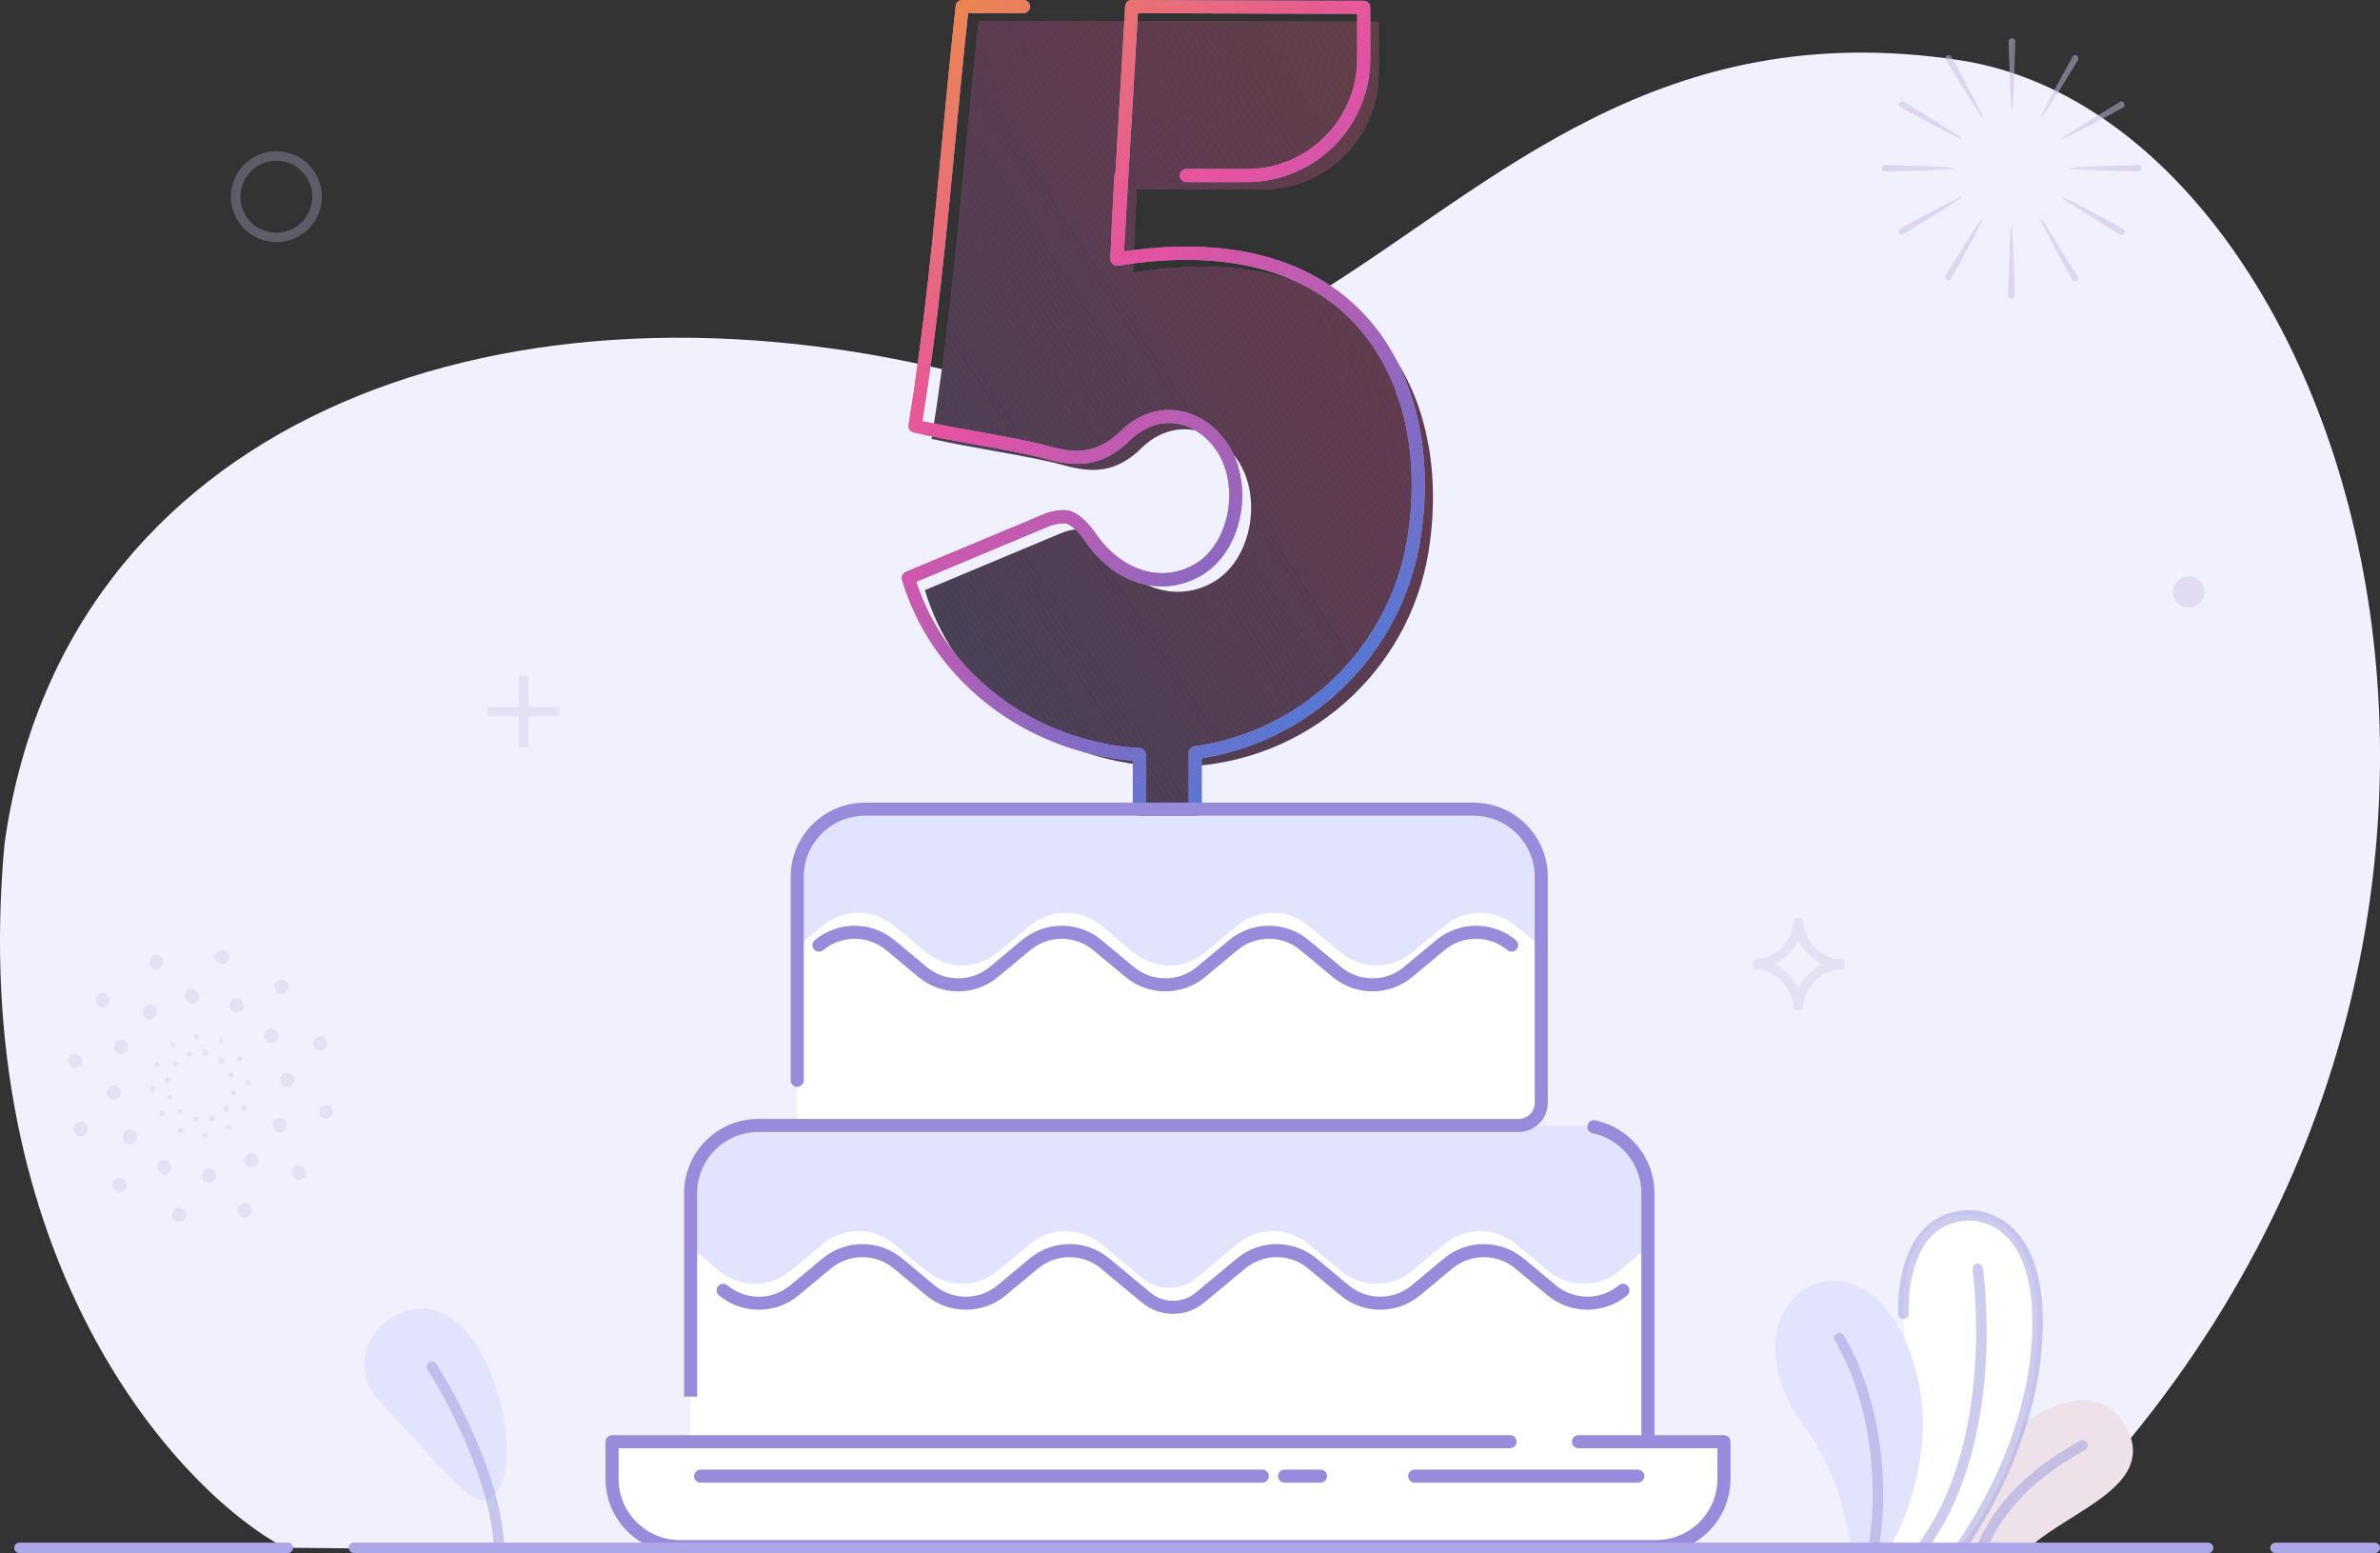 <?xml version="1.0" encoding="UTF-8"?><svg id="Layer_2" xmlns="http://www.w3.org/2000/svg" xmlns:xlink="http://www.w3.org/1999/xlink" viewBox="0 0 455.15 296.96"><rect x="0" y="0" width="455.15" height="296.96" fill="#333333" stroke="none"/><defs><style>.cls-1{fill:none;}.cls-2{fill:url(#linear-gradient);}.cls-3{clip-path:url(#clippath);}.cls-4{fill:#6a6fcb;}.cls-5{fill:#6970cc;}.cls-6{fill:#6770cc;}.cls-7{fill:#f0834b;}.cls-8{fill:#ed6b73;}.cls-9{fill:#ed7269;}.cls-10{fill:#ed7268;}.cls-11{fill:#ed6b75;}.cls-12{fill:#ed7564;}.cls-13{fill:#ed6c71;}.cls-14{fill:#ed6c72;}.cls-15{fill:#ed7662;}.cls-16{fill:#ed7663;}.cls-17{fill:#ed6f6d;}.cls-18{fill:#ed716a;}.cls-19{fill:#ed6e6f;}.cls-20{fill:#ed6e6e;}.cls-21{fill:#ed6e70;}.cls-22{fill:#ed706b;}.cls-23{fill:#ed706c;}.cls-24{fill:#ec6879;}.cls-25{fill:#ec677b;}.cls-26{fill:#ec677a;}.cls-27{fill:#ec6976;}.cls-28{fill:#ec6978;}.cls-29{fill:#ec667c;}.cls-30{fill:#ec6480;}.cls-31{fill:#ec647f;}.cls-32{fill:#ec6a76;}.cls-33{fill:#eb6083;}.cls-34{fill:#eb657f;}.cls-35{fill:#eb5f84;}.cls-36{fill:#eb5f85;}.cls-37{fill:#eb5e86;}.cls-38{fill:#eb6182;}.cls-39{fill:#eb6181;}.cls-40{fill:#e9509c;}.cls-41{fill:#e9509b;}.cls-42{fill:#e9519a;}.cls-43{fill:#eb657e;}.cls-44{fill:#ea598d;}.cls-45{fill:#ea5397;}.cls-46{fill:#ea5790;}.cls-47{fill:#ea588f;}.cls-48{fill:#ea598e;}.cls-49{fill:#ea5596;}.cls-50{fill:#ea5594;}.cls-51{fill:#ea5692;}.cls-52{fill:#ea5693;}.cls-53{fill:#ea5299;}.cls-54{fill:#ea5298;}.cls-55{fill:#ea5791;}.cls-56{fill:#eb5a8b;}.cls-57{fill:#eb5c8a;}.cls-58{fill:#eb5c8b;}.cls-59{fill:#eb5d88;}.cls-60{fill:#eb5d87;}.cls-61{fill:#eb5d89;}.cls-62{fill:#e64ea1;}.cls-63{fill:#ef824d;}.cls-64{fill:#ea6280;}.cls-65{fill:#ef844b;}.cls-66{fill:#ef844c;}.cls-67{fill:#ef7f53;}.cls-68{fill:#ef7e55;}.cls-69{fill:#ef7d57;}.cls-70{fill:#ef7d56;}.cls-71{fill:#ef8052;}.cls-72{fill:#ef8050;}.cls-73{fill:#ef7b5a;}.cls-74{fill:#ef7b59;}.cls-75{fill:#ef7c59;}.cls-76{fill:#e54ea1;}.cls-77{fill:#fff;}.cls-78{fill:#f1f1fd;}.cls-79{fill:#f08648;}.cls-80{fill:#f08549;}.cls-81{fill:#f08548;}.cls-82{fill:#ee7467;}.cls-83{fill:#ee7367;}.cls-84{fill:#ee7465;}.cls-85{fill:#ee7762;}.cls-86{fill:#ee795f;}.cls-87{fill:#ee795e;}.cls-88{fill:#ee7960;}.cls-89{fill:#e84ea0;}.cls-90{fill:#e84f9d;}.cls-91{fill:#e84f9e;}.cls-92{fill:#e2e4fd;}.cls-93{fill:#ee814e;}.cls-94{fill:#ee814f;}.cls-95{fill:#ee7a5d;}.cls-96{fill:#ee7a5b;}.cls-97{fill:#e74ea1;}.cls-98{fill:#e74ea0;}.cls-99{fill:#9264bd;}.cls-100{fill:#6b6fcb;}.cls-101{fill:#8069c4;}.cls-102{fill:#8169c3;}.cls-103{fill:#8269c3;}.cls-104{fill:#7f6ac4;}.cls-105{fill:#746dc8;}.cls-106{fill:#736dc8;}.cls-107{fill:#6571cd;}.cls-108{fill:#9a62bb;}.cls-109{fill:#9763bc;}.cls-110{fill:#7e6ac5;}.cls-111{fill:#9863bb;}.cls-112{fill:#978cdc;}.cls-113{fill:#7d6ac5;}.cls-114{fill:#8b66c0;}.cls-115,.cls-116{fill:#9c9adf;}.cls-117{fill:#9364bd;}.cls-118{fill:#a061b9;}.cls-119{fill:#9f61b9;}.cls-120{fill:#a160b8;}.cls-121{fill:#8568c2;}.cls-122{fill:#8767c1;}.cls-123{fill:#9464bd;}.cls-124{fill:#8668c1;}.cls-125{fill:#b65bb1;}.cls-126{fill:#b75ab1;}.cls-127{fill:#ba5ab0;}.cls-128{fill:#9e61b9;}.cls-129{fill:#8c66be;}.cls-130{fill:#a260b8;}.cls-131{fill:#8d66be;}.cls-132{fill:#9165be;}.cls-133{fill:#c358ad;}.cls-134{fill:#b85ab1;}.cls-135{fill:#b55bb1;}.cls-136{fill:#6670cd;}.cls-137{fill:#9963bb;}.cls-138{fill:#327ede;}.cls-139{fill:#317fdf;}.cls-140{fill:#bc59af;}.cls-141{fill:#2f80e0;}.cls-142{fill:#8e65be;}.cls-143{fill:#2f7fdf;}.cls-144{fill:#8f65be;}.cls-145{fill:#b95ab0;}.cls-146{fill:#d054a8;}.cls-147{fill:#cf54a9;}.cls-148{fill:#a660b7;}.cls-149{fill:#b25cb1;}.cls-150{fill:#b25cb3;}.cls-151{fill:#aa5eb5;}.cls-152{fill:#a75fb6;}.cls-153{fill:#ac5db5;}.cls-154{fill:#be59af;}.cls-155{fill:#a85eb6;}.cls-156{fill:#af5db4;}.cls-157{fill:#b45bb1;}.cls-158{fill:#d951a5;}.cls-159{fill:#ae5db4;}.cls-160{fill:#c158ae;}.cls-161{fill:#a560b7;}.cls-162{fill:#c058ae;}.cls-163{fill:#bd59af;}.cls-164{fill:#c257ad;}.cls-165{fill:#bf58ae;}.cls-166{fill:#dc50a4;}.cls-167{fill:#aba7e8;}.cls-168{fill:#c656ac;}.cls-169{fill:#ce54a9;}.cls-170{fill:#cb56aa;}.cls-171{fill:#cb55aa;}.cls-172{fill:#d253a8;}.cls-173{fill:#d153a8;}.cls-174{fill:#c956ab;}.cls-175{fill:#d454a7;}.cls-176{fill:#d452a7;}.cls-177{fill:#d353a7;}.cls-178{fill:#c856ab;}.cls-179{fill:#e44ea2;}.cls-180{fill:#c558ac;}.cls-181{fill:#c756ac;}.cls-182{fill:#ad5db4;}.cls-183{fill:#d852a6;}.cls-184{fill:#d652a6;}.cls-185{fill:#dd50a4;}.cls-186{fill:#db52a5;}.cls-187{fill:#e150a3;}.cls-188{fill:#b15db3;}.cls-189{fill:#cc56a9;}.cls-190{fill:#da51a5;}.cls-191{fill:#b05cb3;}.cls-192{fill:#e04fa3;}.cls-193{fill:#e34fa2;}.cls-194{fill:#c8bbe1;}.cls-195{fill:#de50a3;}.cls-196{fill:#ca55aa;}.cls-197{fill:#d752a6;}.cls-198{fill:#e250a2;}.cls-199{fill:#a95eb6;}.cls-200{fill:#2281e3;}.cls-201{fill:#2281e4;}.cls-202{fill:#417ad9;}.cls-203{fill:#427ad8;}.cls-204{fill:#427ad9;}.cls-205{fill:#3f7bda;}.cls-206{fill:#407bda;}.cls-207{fill:#367ddd;}.cls-208{fill:#367edd;}.cls-209{fill:#447ad8;}.cls-210{fill:#4479d8;}.cls-211{fill:#3d7bda;}.cls-212{fill:#3d7bdb;}.cls-213{fill:#9564bc;}.cls-214{fill:#9c62ba;}.cls-215{fill:#9c61ba;}.cls-216{fill:#706ec9;}.cls-217{fill:#9563bc;}.cls-218{fill:#6f6eca;}.cls-219{fill:#a360b8;}.cls-220{fill:#a360b7;}.cls-221{fill:#8867c1;}.cls-222{fill:#8867c0;}.cls-223{fill:#8a67c0;}.cls-224{fill:#6e6eca;}.cls-225{fill:#9b62ba;}.cls-226{fill:#6d6fcb;}.cls-227{fill:#6d6fca;}.cls-228{fill:#6371ce;}.cls-229{fill:#6371cd;}.cls-230{fill:#5b73d0;}.cls-231{fill:#2781e2;}.cls-232{fill:#2a80e1;}.cls-233{fill:#5575d2;}.cls-234{fill:#4978d6;}.cls-235{fill:#2880e2;}.cls-236{fill:#4779d7;}.cls-237{fill:#2b80e1;}.cls-238{fill:#347ede;}.cls-239{fill:#2581e3;}.cls-240{fill:#2d80e0;}.cls-241{fill:#387ddc;}.cls-242{fill:#387ddd;}.cls-243{fill:#3a7cdc;}.cls-244{fill:#3a7ddc;}.cls-245{fill:#3c7bdb;}.cls-246{fill:#5a74d1;}.cls-247{fill:#5774d1;}.cls-248{fill:#5874d1;}.cls-249{fill:#3b7ddb;}.cls-250{fill:#4b78d6;}.cls-251{fill:#6273ce;}.cls-252{fill:#6072cf;}.cls-253{fill:#4679d7;}.cls-254{fill:#5276d2;}.cls-255{fill:#5d73d0;}.cls-256{fill:#4c77d5;}.cls-257{fill:#756cc8;}.cls-258{fill:#766cc7;}.cls-259{fill:#776cc7;}.cls-260{fill:#6172ce;}.cls-261{fill:#796cc6;}.cls-262{fill:#7a6bc6;}.cls-263{fill:#5e73cf;}.cls-264{fill:#726dc9;}.cls-265{fill:#4e77d5;}.cls-266{fill:#786cc7;}.cls-267{fill:#4f77d3;}.cls-268{fill:#8368c2;}.cls-269{fill:#8368c3;}.cls-270{fill:#7c6bc5;}.cls-271{fill:#5176d4;}.cls-272{fill:#5475d2;}.cls-273{fill:#5076d4;}.cls-274{clip-path:url(#clippath-1);}.cls-275{clip-path:url(#clippath-4);}.cls-276{clip-path:url(#clippath-3);}.cls-277{clip-path:url(#clippath-2);}.cls-278{clip-path:url(#clippath-7);}.cls-279{clip-path:url(#clippath-6);}.cls-280{clip-path:url(#clippath-5);}.cls-281{fill:url(#linear-gradient-3);}.cls-282{fill:url(#linear-gradient-4);}.cls-283{fill:url(#linear-gradient-2);}.cls-284{opacity:.3;}.cls-285{opacity:.25;}.cls-286{opacity:.4;}.cls-287,.cls-116{opacity:.5;}</style><linearGradient id="linear-gradient" x1="-250.8" y1="644.42" x2="-250.29" y2="643.78" gradientTransform="translate(35057.88 139452.36) scale(139.03 -216.4)" gradientUnits="userSpaceOnUse"><stop offset="0" stop-color="#f6bcad"/><stop offset=".27" stop-color="#f5dde3"/><stop offset="1" stop-color="#e2e4fd"/></linearGradient><clipPath id="clippath"><path id="Path_58257-2" class="cls-2" d="m187.16,4.01c-2.95,26.66-4.52,52.44-8.99,79.9,6.77,1.61,19.23,3.35,25.19,5.03,5.66,1.58,10.13,1.46,14.92-3.24,5.99-5.89,14.16-4.25,18.5,2.4,4.68,7.17,2.52,18.67-4.31,22.95-6.98,4.37-15.62,1.77-20.92-6.02-1.13-1.67-3.14-3.81-4.82-3.86-1.39,0-2.76.3-4.02.88l-25.82,10.8c5.28,17.71,21.17,30.87,40.88,33.36v9.04h10.68v-8.78c23.39-1.74,42.27-19.79,45.05-43.08h0c3.83-29.25-12.05-58.65-56.84-51.25.12-4.24.4-9.88.75-15.92h24.01c12.29,0,22.24-9.96,22.24-22.24V4.16c-11.48,0-29.37-.08-44.2-.13v-.02h-32.3Z"/></clipPath><clipPath id="clippath-1"><path class="cls-115" d="m259.58,58.79c-10.19-9.85-25.6-13.54-44.63-10.71l2.66-45.56,8.84.03c11.8.04,24.15.09,33.1.09v8.59c0,11.62-9.46,21.08-21.08,21.08h-11.6c-.69,0-1.25.56-1.25,1.25s.56,1.25,1.25,1.25h11.6c13,0,23.58-10.58,23.58-23.58V1.4c0-.69-.56-1.25-1.25-1.25-9.02,0-21.99-.05-34.35-.09l-9.81-.04c-.06-.01-.12-.02-.18-.02-.69-.04-1.24.5-1.28,1.18l-1.85,31.72c-.11.18-.2.37-.21.6-.39,6.7-.64,12.09-.76,16.02,0,.14.02.28.07.41,0,.02.01.04.02.07.05.13.12.25.21.36.02.02.03.04.05.05.03.03.05.06.08.09.08.07.16.12.26.17.02,0,.03.01.05.02.14.06.29.11.44.12,0,0,0,0,0,0,.02,0,.05,0,.07,0,.01,0,.03,0,.04,0,.05,0,.11,0,.16,0,18.94-3.13,34.16.26,44.03,9.8,9.5,9.19,13.73,23.85,11.6,40.22,0,.02,0,.03,0,.05-2.58,21.56-19.37,38.74-40.86,41.8h-.01c-.69,0-1.25.56-1.25,1.25v9.57h-8.18v-9.21c0-.65-.5-1.19-1.15-1.25l-.95-.07c-.71-.05-1.38-.1-2.14-.19-18.72-2.36-34.17-14.69-39.67-31.54l24.91-10.42c1.11-.51,2.3-.76,3.47-.77.93.03,2.58,1.46,3.84,3.33,5.79,8.51,15.13,11.14,22.7,6.4,3.39-2.12,5.92-6,6.94-10.64,1.11-5.03.27-10.31-2.22-14.14-2.44-3.73-6.09-6.11-10.03-6.54-3.76-.41-7.47.99-10.46,3.92-4.48,4.4-8.6,4.39-13.77,2.94-3.37-.95-8.77-1.92-13.98-2.85-3.61-.65-7.34-1.31-10.22-1.95,2.93-18.33,4.63-36.2,6.28-53.48.76-8.01,1.55-16.28,2.45-24.52h10.6c.69,0,1.25-.56,1.25-1.25S196.42,0,195.73,0h-11.72c-.64,0-1.17.48-1.24,1.11-.96,8.62-1.78,17.29-2.58,25.67-1.68,17.61-3.41,35.82-6.44,54.48-.1.65.31,1.27.94,1.42,3.07.73,7.16,1.46,11.49,2.24,5.16.92,10.49,1.88,13.75,2.8,5.87,1.64,10.87,1.66,16.2-3.56,2.45-2.4,5.45-3.55,8.44-3.22,3.19.34,6.18,2.32,8.21,5.42,2.14,3.27,2.84,7.85,1.88,12.23-.88,3.99-3,7.29-5.83,9.06-6.37,3.99-14.31,1.65-19.31-5.69-.49-.72-3.07-4.33-5.87-4.43-1.58,0-3.11.34-4.51.98l-25.92,10.84c-.59.25-.9.9-.72,1.51,5.47,18.35,21.98,31.84,42.09,34.38.74.09,1.38.14,2.05.19v9.3c0,.69.56,1.25,1.25,1.25h10.68c.69,0,1.25-.56,1.25-1.25v-9.73c22.17-3.56,39.41-21.44,42.1-43.81,0,0,0-.01,0-.02,2.25-17.18-2.25-32.63-12.33-42.38Z"/></clipPath><clipPath id="clippath-2"><rect class="cls-1" x="93.27" y="129.2" width="13.73" height="13.73"/></clipPath><clipPath id="clippath-3"><rect class="cls-1" x="335.11" y="175.58" width="17.61" height="17.61"/></clipPath><clipPath id="clippath-4"><rect class="cls-1" x="359.89" y="7.29" width="49.66" height="49.76"/></clipPath><clipPath id="clippath-5"><rect class="cls-1" x="12.99" y="181.65" width="50.72" height="51.99"/></clipPath><clipPath id="clippath-6"><rect class="cls-1" x="44.14" y="28.9" width="17.4" height="17.4"/></clipPath><clipPath id="clippath-7"><rect class="cls-1" x="415.49" y="110.21" width="6.12" height="5.94"/></clipPath><linearGradient id="linear-gradient-2" x1="-253.34" y1="641.84" x2="-253.34" y2="641.84" gradientTransform="translate(12503.97 26193.17) scale(47.96 -40.37)" gradientUnits="userSpaceOnUse"><stop offset="0" stop-color="#f7ddd6"/><stop offset=".27" stop-color="#f5dde3"/><stop offset="1" stop-color="#e2e4fd"/></linearGradient><linearGradient id="linear-gradient-3" x1="-253.38" y1="643.21" x2="-253.37" y2="643.21" gradientTransform="translate(10554.24 47287.26) scale(40.38 -73.1)" xlink:href="#linear-gradient-2"/><linearGradient id="linear-gradient-4" x1="-250.48" y1="642.46" x2="-250.47" y2="642.46" gradientTransform="translate(9816.59 33832.51) scale(38.98 -52.24)" xlink:href="#linear-gradient-2"/></defs><g id="Layer_1-2"><path class="cls-78" d="m374.62,11.49c-57.08-8.57-88.34,23.22-122.16,44.31,17.44,8.77,23.57,28.2,21.03,47.58h0c-2.78,23.28-21.66,41.34-45.05,43.08v8.78h-10.68v-9.04c-19.71-2.49-35.6-15.65-40.88-33.36l25.82-10.8c1.26-.57,2.63-.87,4.02-.88,1.68.06,3.68,2.2,4.82,3.86,5.31,7.79,13.94,10.39,20.92,6.02,6.83-4.28,9-15.78,4.31-22.95-4.34-6.64-12.5-8.29-18.5-2.4-4.79,4.7-9.26,4.82-14.92,3.24-5.96-1.68-18.41-3.42-25.19-5.03.73-4.49,1.38-8.92,1.97-13.33C94.21,50.44,12.04,81.05.86,161.38c-7.26,79.38,33.12,123.73,53.6,134.55,57.43.77,287.3-.62,333.62,0,114.53-109.67,63.62-272.86-13.45-284.44Z"/><g id="Group_11787"><g id="Group_11788"><path id="Path_58236" class="cls-77" d="m315.14,238.45v37.21h-183.07v-37.21l5.46,4.53c3.95,3.28,9.68,3.28,13.63,0l6.18-5.13c3.95-3.28,9.68-3.28,13.63,0l6.19,5.13c3.95,3.28,9.68,3.28,13.63,0l6.18-5.13c3.95-3.28,9.68-3.28,13.63,0l7.86,6.53c2.98,2.47,7.3,2.47,10.28,0l7.86-6.53c3.95-3.28,9.68-3.28,13.63,0l6.18,5.13c3.95,3.28,9.68,3.28,13.63,0l6.18-5.13c3.95-3.28,9.68-3.28,13.63,0l6.19,5.13c3.95,3.28,9.68,3.28,13.63,0l5.47-4.53Z"/><path id="Path_58237" class="cls-77" d="m294.75,181.05v34.14h-142.3v-34.14l4.89-4.06c3.95-3.28,9.68-3.28,13.63,0l6.19,5.13c3.95,3.28,9.68,3.28,13.63,0l6.18-5.13c3.95-3.28,9.68-3.28,13.63,0l6.18,5.13c3.95,3.28,9.68,3.28,13.63,0l6.19-5.13c3.95-3.28,9.68-3.28,13.63,0l6.18,5.13c3.95,3.28,9.68,3.28,13.63,0l6.18-5.13c3.95-3.28,9.68-3.28,13.63,0l4.9,4.06Z"/><path id="Path_58238" class="cls-92" d="m315.14,228.13v10.32l-5.46,4.53c-3.95,3.28-9.68,3.28-13.63,0l-6.19-5.13c-3.95-3.28-9.68-3.28-13.63,0l-6.18,5.13c-3.95,3.28-9.68,3.28-13.63,0l-6.18-5.13c-3.95-3.28-9.68-3.28-13.63,0l-7.86,6.53c-2.98,2.47-7.3,2.47-10.28,0l-7.86-6.53c-3.95-3.28-9.68-3.28-13.63,0l-6.18,5.13c-3.95,3.28-9.68,3.28-13.63,0l-6.2-5.13c-3.95-3.28-9.68-3.28-13.63,0l-6.18,5.13c-3.95,3.28-9.68,3.28-13.63,0l-5.46-4.53v-10.33c0-7.15,5.79-12.94,12.94-12.94h157.18c7.15,0,12.94,5.79,12.94,12.94h0Z"/><path id="Path_58239" class="cls-92" d="m294.75,167.66v13.39l-4.89-4.06c-3.95-3.28-9.68-3.28-13.63,0l-6.18,5.13c-3.95,3.28-9.68,3.28-13.63,0l-6.18-5.13c-3.95-3.28-9.68-3.28-13.63,0l-6.19,5.13c-3.95,3.28-9.68,3.28-13.63,0l-6.18-5.13c-3.95-3.28-9.68-3.28-13.63,0l-6.18,5.13c-3.95,3.28-9.68,3.28-13.63,0l-6.19-5.13c-3.95-3.28-9.68-3.28-13.63,0l-4.89,4.06v-13.39c0-7.15,5.79-12.94,12.94-12.94h116.41c7.15,0,12.94,5.8,12.94,12.94h0Z"/><g id="Group_11795"><g class="cls-285"><path id="Path_58257" class="cls-2" d="m187.16,4.01c-2.95,26.66-4.52,52.44-8.99,79.9,6.77,1.61,19.23,3.35,25.19,5.03,5.66,1.58,10.13,1.46,14.92-3.24,5.99-5.89,14.16-4.25,18.5,2.4,4.68,7.17,2.52,18.67-4.31,22.95-6.98,4.37-15.62,1.77-20.92-6.02-1.13-1.67-3.14-3.81-4.82-3.86-1.39,0-2.76.3-4.02.88l-25.82,10.8c5.28,17.71,21.17,30.87,40.88,33.36v9.04h10.68v-8.78c23.39-1.74,42.27-19.79,45.05-43.08h0c3.83-29.25-12.05-58.65-56.84-51.25.12-4.24.4-9.88.75-15.92h24.01c12.29,0,22.24-9.96,22.24-22.24V4.16c-11.48,0-29.37-.08-44.2-.13v-.02h-32.3Z"/><g class="cls-3"><polygon class="cls-73" points="315.14 1.31 309.66 -7.1 311.09 -7.1 315.14 -.9 315.14 1.31"/><polygon class="cls-96" points="315.14 3.51 308.22 -7.1 309.66 -7.1 315.14 1.31 315.14 3.51"/><polygon class="cls-95" points="315.14 5.72 306.77 -7.1 308.22 -7.1 315.14 3.51 315.14 5.72"/><polygon class="cls-95" points="315.14 7.92 305.33 -7.1 306.77 -7.1 315.14 5.72 315.14 7.92"/><polygon class="cls-87" points="315.14 10.13 303.89 -7.1 305.33 -7.1 315.14 7.92 315.14 10.13"/><polygon class="cls-86" points="315.14 12.34 302.46 -7.1 303.89 -7.1 315.14 10.13 315.14 12.34"/><polygon class="cls-88" points="315.14 14.54 301.02 -7.1 302.46 -7.1 315.14 12.34 315.14 14.54"/><polygon class="cls-85" points="315.14 16.75 299.58 -7.1 301.02 -7.1 315.14 14.54 315.14 16.75"/><polygon class="cls-15" points="315.14 18.95 298.14 -7.1 299.58 -7.1 315.14 16.75 315.14 18.95"/><polygon class="cls-16" points="315.14 21.16 296.69 -7.1 298.14 -7.1 315.14 18.95 315.14 21.16"/><polygon class="cls-12" points="315.14 23.36 295.26 -7.1 296.69 -7.1 315.14 21.16 315.14 23.36"/><polygon class="cls-84" points="315.14 25.57 293.82 -7.1 295.26 -7.1 315.14 23.36 315.14 25.57"/><polygon class="cls-82" points="315.14 27.78 292.38 -7.1 293.82 -7.1 315.14 25.57 315.14 27.78"/><polygon class="cls-83" points="315.14 29.98 290.94 -7.1 292.38 -7.1 315.14 27.78 315.14 29.98"/><polygon class="cls-10" points="315.14 32.18 289.5 -7.1 290.94 -7.1 315.14 29.98 315.14 32.18"/><polygon class="cls-9" points="315.14 34.39 288.06 -7.1 289.5 -7.1 315.14 32.18 315.14 34.39"/><polygon class="cls-18" points="315.14 36.6 286.62 -7.1 288.06 -7.1 315.14 34.39 315.14 36.6"/><polygon class="cls-22" points="315.14 38.81 285.18 -7.1 286.62 -7.1 315.14 36.6 315.14 38.81"/><polygon class="cls-23" points="315.14 41.01 283.74 -7.1 285.18 -7.1 315.14 38.81 315.14 41.01"/><polygon class="cls-17" points="315.14 43.21 282.3 -7.1 283.74 -7.1 315.14 41.01 315.14 43.21"/><polygon class="cls-20" points="315.14 45.42 280.86 -7.1 282.3 -7.1 315.14 43.21 315.14 45.42"/><polygon class="cls-19" points="315.14 47.63 279.43 -7.1 280.86 -7.1 315.14 45.42 315.14 47.63"/><polygon class="cls-21" points="315.14 49.84 277.98 -7.1 279.43 -7.1 315.14 47.63 315.14 49.84"/><polygon class="cls-13" points="315.14 52.03 276.54 -7.1 277.98 -7.1 315.14 49.84 315.14 52.03"/><polygon class="cls-14" points="315.14 54.24 275.1 -7.1 276.54 -7.1 315.14 52.03 315.14 54.24"/><polygon class="cls-8" points="315.14 56.45 273.66 -7.1 275.1 -7.1 315.14 54.24 315.14 56.45"/><polygon class="cls-11" points="315.14 58.66 272.23 -7.1 273.66 -7.1 315.14 56.45 315.14 58.66"/><polygon class="cls-32" points="315.14 60.86 270.79 -7.1 272.23 -7.1 315.14 58.66 315.14 60.86"/><polygon class="cls-27" points="315.14 63.06 269.35 -7.1 270.79 -7.1 315.14 60.86 315.14 63.06"/><polygon class="cls-28" points="315.14 65.27 267.9 -7.1 269.35 -7.1 315.14 63.06 315.14 65.27"/><polygon class="cls-24" points="315.14 67.48 266.46 -7.1 267.9 -7.1 315.14 65.27 315.14 67.48"/><polygon class="cls-26" points="315.14 69.68 265.03 -7.1 266.46 -7.1 315.14 67.48 315.14 69.68"/><polygon class="cls-25" points="315.14 71.89 263.59 -7.1 265.03 -7.1 315.14 69.68 315.14 71.89"/><polygon class="cls-29" points="315.14 74.09 262.15 -7.1 263.59 -7.1 315.14 71.89 315.14 74.09"/><polygon class="cls-43" points="315.14 76.3 260.71 -7.1 262.15 -7.1 315.14 74.09 315.14 76.3"/><polygon class="cls-43" points="315.14 78.51 259.27 -7.1 260.71 -7.1 315.14 76.3 315.14 78.51"/><polygon class="cls-34" points="315.14 80.71 257.82 -7.1 259.27 -7.1 315.14 78.51 315.14 80.71"/><polygon class="cls-31" points="315.14 82.92 256.39 -7.1 257.82 -7.1 315.14 80.71 315.14 82.92"/><polygon class="cls-30" points="315.14 85.12 254.95 -7.1 256.39 -7.1 315.14 82.92 315.14 85.12"/><polygon class="cls-64" points="315.14 87.33 253.51 -7.1 254.95 -7.1 315.14 85.12 315.14 87.33"/><polygon class="cls-39" points="315.14 89.53 252.07 -7.1 253.51 -7.1 315.14 87.33 315.14 89.53"/><polygon class="cls-38" points="315.14 91.74 250.63 -7.1 252.07 -7.1 315.14 89.53 315.14 91.74"/><polygon class="cls-33" points="315.14 93.95 249.19 -7.1 250.63 -7.1 315.14 91.74 315.14 93.95"/><polygon class="cls-35" points="315.14 96.15 247.75 -7.1 249.19 -7.1 315.14 93.95 315.14 96.15"/><polygon class="cls-36" points="315.14 98.35 246.31 -7.1 247.75 -7.1 315.14 96.15 315.14 98.35"/><polygon class="cls-37" points="315.14 100.56 244.87 -7.1 246.31 -7.1 315.14 98.35 315.14 100.56"/><polygon class="cls-60" points="315.14 102.77 243.43 -7.1 244.87 -7.1 315.14 100.56 315.14 102.77"/><polygon class="cls-59" points="315.14 104.98 242 -7.1 243.43 -7.1 315.14 102.77 315.14 104.98"/><polygon class="cls-61" points="315.14 107.17 240.56 -7.1 242 -7.1 315.14 104.98 315.14 107.17"/><polygon class="cls-57" points="315.14 109.38 239.11 -7.1 240.56 -7.1 315.14 107.17 315.14 109.38"/><polygon class="cls-58" points="315.14 111.59 237.67 -7.1 239.11 -7.1 315.14 109.38 315.14 111.59"/><polygon class="cls-56" points="315.14 113.8 236.23 -7.1 237.67 -7.1 315.14 111.59 315.14 113.8"/><polygon class="cls-44" points="315.14 116 234.79 -7.1 236.23 -7.1 315.14 113.8 315.14 116"/><polygon class="cls-48" points="315.14 118.2 233.36 -7.1 234.79 -7.1 315.14 116 315.14 118.2"/><polygon class="cls-47" points="315.14 120.41 231.92 -7.1 233.36 -7.1 315.14 118.2 315.14 120.41"/><polygon class="cls-46" points="315.14 122.62 230.48 -7.1 231.92 -7.1 315.14 120.41 315.14 122.62"/><polygon class="cls-55" points="315.14 124.83 229.03 -7.1 230.48 -7.1 315.14 122.62 315.14 124.83"/><polygon class="cls-51" points="315.14 127.03 227.59 -7.1 229.03 -7.1 315.14 124.83 315.14 127.03"/><polygon class="cls-52" points="315.14 129.23 226.16 -7.1 227.59 -7.1 315.14 127.03 315.14 129.23"/><polygon class="cls-50" points="315.14 131.44 224.72 -7.1 226.16 -7.1 315.14 129.23 315.14 131.44"/><polygon class="cls-50" points="315.14 133.65 223.28 -7.1 224.72 -7.1 315.14 131.44 315.14 133.65"/><polygon class="cls-49" points="315.14 135.85 221.84 -7.1 223.28 -7.1 315.14 133.65 315.14 135.85"/><polygon class="cls-45" points="315.14 138.06 220.4 -7.1 221.84 -7.1 315.14 135.85 315.14 138.06"/><polygon class="cls-54" points="315.14 140.26 218.96 -7.1 220.4 -7.1 315.14 138.06 315.14 140.26"/><polygon class="cls-53" points="315.14 142.47 217.52 -7.1 218.96 -7.1 315.14 140.26 315.14 142.47"/><polygon class="cls-42" points="315.14 144.68 216.08 -7.1 217.52 -7.1 315.14 142.47 315.14 144.68"/><polygon class="cls-41" points="315.14 146.88 214.64 -7.1 216.08 -7.1 315.14 144.68 315.14 146.88"/><polygon class="cls-40" points="315.14 149.09 213.2 -7.1 214.64 -7.1 315.14 146.88 315.14 149.09"/><polygon class="cls-90" points="315.14 151.29 211.76 -7.1 213.2 -7.1 315.14 149.09 315.14 151.29"/><polygon class="cls-91" points="315.14 153.5 210.32 -7.1 211.76 -7.1 315.14 151.29 315.14 153.5"/><polygon class="cls-91" points="315.14 155.7 208.88 -7.1 210.32 -7.1 315.14 153.5 315.14 155.7"/><polygon class="cls-89" points="315.14 157.91 207.44 -7.1 208.88 -7.1 315.14 155.7 315.14 157.91"/><polygon class="cls-89" points="315.14 159.71 206.27 -7.1 207.44 -7.1 315.14 157.91 315.14 159.71"/><polygon class="cls-98" points="315.14 161.52 205.08 -7.1 206.27 -7.1 315.14 159.71 315.14 161.52"/><polygon class="cls-97" points="315.14 163.32 203.91 -7.1 205.08 -7.1 315.14 161.52 315.14 163.32"/><polygon class="cls-62" points="315.14 165.13 202.73 -7.1 203.91 -7.1 315.14 163.32 315.14 165.13"/><polygon class="cls-76" points="314.75 166.35 201.55 -7.1 202.73 -7.1 315.14 165.13 315.14 166.35 314.75 166.35"/><polygon class="cls-179" points="313.57 166.35 200.37 -7.1 201.55 -7.1 314.75 166.35 313.57 166.35"/><polygon class="cls-193" points="312.4 166.35 199.19 -7.1 200.37 -7.1 313.57 166.35 312.4 166.35"/><polygon class="cls-198" points="311.22 166.35 198.01 -7.1 199.19 -7.1 312.4 166.35 311.22 166.35"/><polygon class="cls-187" points="310.04 166.35 196.84 -7.1 198.01 -7.1 311.22 166.35 310.04 166.35"/><polygon class="cls-192" points="308.87 166.35 195.66 -7.1 196.84 -7.1 310.04 166.35 308.87 166.35"/><polygon class="cls-195" points="307.68 166.35 194.48 -7.1 195.66 -7.1 308.87 166.35 307.68 166.35"/><polygon class="cls-185" points="306.51 166.35 193.3 -7.1 194.48 -7.1 307.68 166.35 306.51 166.35"/><polygon class="cls-185" points="305.32 166.35 192.12 -7.1 193.3 -7.1 306.51 166.35 305.32 166.35"/><polygon class="cls-166" points="304.15 166.35 190.95 -7.1 192.12 -7.1 305.32 166.35 304.15 166.35"/><polygon class="cls-186" points="302.97 166.35 189.76 -7.1 190.95 -7.1 304.15 166.35 302.97 166.35"/><polygon class="cls-190" points="301.79 166.35 188.59 -7.1 189.76 -7.1 302.97 166.35 301.79 166.35"/><polygon class="cls-158" points="300.62 166.35 187.41 -7.1 188.59 -7.1 301.79 166.35 300.62 166.35"/><polygon class="cls-183" points="299.44 166.35 186.23 -7.1 187.41 -7.1 300.62 166.35 299.44 166.35"/><polygon class="cls-197" points="298.26 166.35 185.06 -7.1 186.23 -7.1 299.44 166.35 298.26 166.35"/><polygon class="cls-184" points="297.08 166.35 183.87 -7.1 185.06 -7.1 298.26 166.35 297.08 166.35"/><polygon class="cls-176" points="295.9 166.35 182.7 -7.1 183.87 -7.1 297.08 166.35 295.9 166.35"/><polygon class="cls-175" points="294.72 166.35 181.52 -7.1 182.7 -7.1 295.9 166.35 294.72 166.35"/><polygon class="cls-177" points="293.55 166.35 180.34 -7.1 181.52 -7.1 294.72 166.35 293.55 166.35"/><polygon class="cls-172" points="292.36 166.35 179.16 -7.1 180.34 -7.1 293.55 166.35 292.36 166.35"/><polygon class="cls-173" points="291.19 166.35 177.98 -7.1 179.16 -7.1 292.36 166.35 291.19 166.35"/><polygon class="cls-146" points="290.01 166.35 176.8 -7.1 177.98 -7.1 291.19 166.35 290.01 166.35"/><polygon class="cls-147" points="288.83 166.35 175.63 -7.1 176.8 -7.1 290.01 166.35 288.83 166.35"/><polygon class="cls-169" points="287.66 166.35 174.45 -7.1 175.63 -7.1 288.83 166.35 287.66 166.35"/><polygon class="cls-189" points="286.47 166.35 173.27 -7.1 174.45 -7.1 287.66 166.35 286.47 166.35"/><polygon class="cls-170" points="285.3 166.35 172.09 -7.1 173.27 -7.1 286.47 166.35 285.3 166.35"/><polygon class="cls-171" points="284.12 166.35 170.91 -7.1 172.09 -7.1 285.3 166.35 284.12 166.35"/><polygon class="cls-196" points="282.94 166.35 169.74 -7.1 170.91 -7.1 284.12 166.35 282.94 166.35"/><polygon class="cls-174" points="281.76 166.35 168.55 -7.1 169.74 -7.1 282.94 166.35 281.76 166.35"/><polygon class="cls-178" points="280.58 166.35 167.38 -7.1 168.55 -7.1 281.76 166.35 280.58 166.35"/><polygon class="cls-181" points="279.41 166.35 166.2 -7.1 167.38 -7.1 280.58 166.35 279.41 166.35"/><polygon class="cls-168" points="278.23 166.35 165.02 -7.1 166.2 -7.1 279.41 166.35 278.23 166.35"/><polygon class="cls-180" points="277.05 166.35 163.84 -7.1 165.02 -7.1 278.23 166.35 277.05 166.35"/><polygon class="cls-133" points="275.87 166.35 162.66 -7.1 163.84 -7.1 277.05 166.35 275.87 166.35"/><polygon class="cls-164" points="274.69 166.35 161.49 -7.1 162.66 -7.1 275.87 166.35 274.69 166.35"/><polygon class="cls-164" points="273.51 166.35 160.31 -7.1 161.49 -7.1 274.69 166.35 273.51 166.35"/><polygon class="cls-160" points="272.34 166.35 159.13 -7.1 160.31 -7.1 273.51 166.35 272.34 166.35"/><polygon class="cls-162" points="271.15 166.35 157.95 -7.1 159.13 -7.1 272.34 166.35 271.15 166.35"/><polygon class="cls-165" points="269.98 166.35 156.78 -7.1 157.95 -7.1 271.15 166.35 269.98 166.35"/><polygon class="cls-154" points="268.8 166.35 155.59 -7.1 156.78 -7.1 269.98 166.35 268.8 166.35"/><polygon class="cls-163" points="267.62 166.35 154.42 -7.1 155.59 -7.1 268.8 166.35 267.62 166.35"/><polygon class="cls-140" points="266.45 166.35 153.23 -7.1 154.42 -7.1 267.62 166.35 266.45 166.35"/><polygon class="cls-127" points="265.26 166.35 152.06 -7.1 153.23 -7.1 266.45 166.35 265.26 166.35"/><polygon class="cls-127" points="264.09 166.35 150.89 -7.1 152.06 -7.1 265.26 166.35 264.09 166.35"/><polygon class="cls-145" points="262.91 166.35 149.7 -7.1 150.89 -7.1 264.09 166.35 262.91 166.35"/><polygon class="cls-134" points="261.73 166.35 148.53 -7.1 149.7 -7.1 262.91 166.35 261.73 166.35"/><polygon class="cls-126" points="260.55 166.35 147.34 -7.1 148.53 -7.1 261.73 166.35 260.55 166.35"/><polygon class="cls-125" points="259.37 166.35 146.17 -7.1 147.34 -7.1 260.55 166.35 259.37 166.35"/><polygon class="cls-135" points="258.19 166.35 144.99 -7.1 146.17 -7.1 259.37 166.35 258.19 166.35"/><polygon class="cls-157" points="257.02 166.35 143.81 -7.1 144.99 -7.1 258.19 166.35 257.02 166.35"/><polygon class="cls-149" points="255.84 166.35 142.63 -7.1 143.81 -7.1 257.02 166.35 255.84 166.35"/><polygon class="cls-150" points="254.66 166.35 141.46 -7.1 142.63 -7.1 255.84 166.35 254.66 166.35"/><polygon class="cls-188" points="253.48 166.35 140.28 -7.1 141.46 -7.1 254.66 166.35 253.48 166.35"/><polygon class="cls-191" points="252.3 166.35 139.1 -7.1 140.28 -7.1 253.48 166.35 252.3 166.35"/><polygon class="cls-156" points="251.13 166.35 137.92 -7.1 139.1 -7.1 252.3 166.35 251.13 166.35"/><polygon class="cls-159" points="249.94 166.35 136.74 -7.1 137.92 -7.1 251.13 166.35 249.94 166.35"/><polygon class="cls-182" points="248.77 166.35 135.79 -6.75 135.79 -7.1 136.74 -7.1 249.94 166.35 248.77 166.35"/><polygon class="cls-153" points="247.59 166.35 135.79 -4.95 135.79 -6.75 248.77 166.35 247.59 166.35"/><polygon class="cls-151" points="246.41 166.35 135.79 -3.14 135.79 -4.95 247.59 166.35 246.41 166.35"/><polygon class="cls-151" points="245.24 166.35 135.79 -1.34 135.79 -3.14 246.41 166.35 245.24 166.35"/><polygon class="cls-199" points="244.05 166.35 135.79 .47 135.79 -1.34 245.24 166.35 244.05 166.35"/><polygon class="cls-155" points="242.88 166.35 135.79 2.28 135.79 .47 244.05 166.35 242.88 166.35"/><polygon class="cls-152" points="241.7 166.35 135.79 4.08 135.79 2.28 242.88 166.35 241.7 166.35"/><polygon class="cls-148" points="240.52 166.35 135.79 5.88 135.79 4.08 241.7 166.35 240.52 166.35"/><polygon class="cls-161" points="239.34 166.35 135.79 7.69 135.79 5.88 240.52 166.35 239.34 166.35"/><polygon class="cls-220" points="238.16 166.35 135.79 9.5 135.79 7.69 239.34 166.35 238.16 166.35"/><polygon class="cls-219" points="236.98 166.35 135.79 11.3 135.79 9.5 238.16 166.35 236.98 166.35"/><polygon class="cls-130" points="235.81 166.35 135.79 13.11 135.79 11.3 236.98 166.35 235.81 166.35"/><polygon class="cls-120" points="234.63 166.35 135.79 14.91 135.79 13.11 235.81 166.35 234.63 166.35"/><polygon class="cls-118" points="233.45 166.35 135.79 16.71 135.79 14.91 234.63 166.35 233.45 166.35"/><polygon class="cls-119" points="232.27 166.35 135.79 18.52 135.79 16.71 233.45 166.35 232.27 166.35"/><polygon class="cls-128" points="231.09 166.35 135.79 20.33 135.79 18.52 232.27 166.35 231.09 166.35"/><polygon class="cls-215" points="229.92 166.35 135.79 22.14 135.79 20.33 231.09 166.35 229.92 166.35"/><polygon class="cls-214" points="228.73 166.35 135.79 23.94 135.79 22.14 229.92 166.35 228.73 166.35"/><polygon class="cls-225" points="227.56 166.35 135.79 25.74 135.79 23.94 228.73 166.35 227.56 166.35"/><polygon class="cls-108" points="226.38 166.35 135.79 27.55 135.79 25.74 227.56 166.35 226.38 166.35"/><polygon class="cls-137" points="225.2 166.35 135.79 29.35 135.79 27.55 226.38 166.35 225.2 166.35"/><polygon class="cls-111" points="224.03 166.35 135.79 31.16 135.79 29.35 225.2 166.35 224.03 166.35"/><polygon class="cls-109" points="222.84 166.35 135.79 32.97 135.79 31.16 224.03 166.35 222.84 166.35"/><polygon class="cls-217" points="221.67 166.35 135.79 34.77 135.79 32.97 222.84 166.35 221.67 166.35"/><polygon class="cls-213" points="220.49 166.35 135.79 36.57 135.79 34.77 221.67 166.35 220.49 166.35"/><polygon class="cls-123" points="219.31 166.35 135.79 38.38 135.79 36.57 220.49 166.35 219.31 166.35"/><polygon class="cls-117" points="218.13 166.35 135.79 40.19 135.79 38.38 219.31 166.35 218.13 166.35"/><polygon class="cls-99" points="216.95 166.35 135.79 41.99 135.79 40.19 218.13 166.35 216.95 166.35"/><polygon class="cls-132" points="215.77 166.35 135.79 43.8 135.79 41.99 216.95 166.35 215.77 166.35"/><polygon class="cls-144" points="214.6 166.35 135.79 45.6 135.79 43.8 215.77 166.35 214.6 166.35"/><polygon class="cls-142" points="213.41 166.35 135.79 47.41 135.79 45.6 214.6 166.35 213.41 166.35"/><polygon class="cls-142" points="212.24 166.35 135.79 49.21 135.79 47.41 213.41 166.35 212.24 166.35"/><polygon class="cls-131" points="211.07 166.35 135.79 51.02 135.79 49.21 212.24 166.35 211.07 166.35"/><polygon class="cls-129" points="209.88 166.35 135.79 52.83 135.79 51.02 211.07 166.35 209.88 166.35"/><polygon class="cls-114" points="208.71 166.35 135.79 54.63 135.79 52.83 209.88 166.35 208.71 166.35"/><polygon class="cls-223" points="207.52 166.35 135.79 56.43 135.79 54.63 208.71 166.35 207.52 166.35"/><polygon class="cls-222" points="206.35 166.35 135.79 58.24 135.79 56.43 207.52 166.35 206.35 166.35"/><polygon class="cls-221" points="205.17 166.35 135.79 60.05 135.79 58.24 206.35 166.35 205.17 166.35"/><polygon class="cls-122" points="203.99 166.35 135.79 61.85 135.79 60.05 205.17 166.35 203.99 166.35"/><polygon class="cls-124" points="202.81 166.35 135.79 63.66 135.79 61.85 203.99 166.35 202.81 166.35"/><polygon class="cls-121" points="201.63 166.35 135.79 65.46 135.79 63.66 202.81 166.35 201.63 166.35"/><polygon class="cls-268" points="200.46 166.35 135.79 67.26 135.79 65.46 201.63 166.35 200.46 166.35"/><polygon class="cls-269" points="199.28 166.35 135.79 69.07 135.79 67.26 200.46 166.35 199.28 166.35"/><polygon class="cls-103" points="198.1 166.35 135.79 70.88 135.79 69.07 199.28 166.35 198.1 166.35"/><polygon class="cls-102" points="196.92 166.35 135.79 72.69 135.79 70.88 198.1 166.35 196.92 166.35"/><polygon class="cls-101" points="195.75 166.35 135.79 74.49 135.79 72.69 196.92 166.35 195.75 166.35"/><polygon class="cls-101" points="194.56 166.35 135.79 76.29 135.79 74.49 195.75 166.35 194.56 166.35"/><polygon class="cls-104" points="193.39 166.35 135.79 78.1 135.79 76.29 194.56 166.35 193.39 166.35"/><polygon class="cls-110" points="192.2 166.35 135.79 79.9 135.79 78.1 193.39 166.35 192.2 166.35"/><polygon class="cls-113" points="191.03 166.35 135.79 81.71 135.79 79.9 192.2 166.35 191.03 166.35"/><polygon class="cls-270" points="189.86 166.35 135.79 83.52 135.79 81.71 191.03 166.35 189.86 166.35"/><polygon class="cls-262" points="188.67 166.35 135.79 85.32 135.79 83.52 189.86 166.35 188.67 166.35"/><polygon class="cls-262" points="187.5 166.35 135.79 87.12 135.79 85.32 188.67 166.35 187.5 166.35"/><polygon class="cls-261" points="186.32 166.35 135.79 88.93 135.79 87.12 187.5 166.35 186.32 166.35"/><polygon class="cls-266" points="185.14 166.35 135.79 90.74 135.79 88.93 186.32 166.35 185.14 166.35"/><polygon class="cls-259" points="183.96 166.35 135.79 92.54 135.79 90.74 185.14 166.35 183.96 166.35"/><polygon class="cls-258" points="182.78 166.35 135.79 94.35 135.79 92.54 183.96 166.35 182.78 166.35"/><polygon class="cls-257" points="181.6 166.35 135.79 96.15 135.79 94.35 182.78 166.35 181.6 166.35"/><polygon class="cls-105" points="180.43 166.35 135.79 97.96 135.79 96.15 181.6 166.35 180.43 166.35"/><polygon class="cls-106" points="179.25 166.35 135.79 99.76 135.79 97.96 180.43 166.35 179.25 166.35"/><polygon class="cls-264" points="178.07 166.35 135.79 101.57 135.79 99.76 179.25 166.35 178.07 166.35"/><polygon class="cls-216" points="176.89 166.35 135.79 103.38 135.79 101.57 178.07 166.35 176.89 166.35"/><polygon class="cls-216" points="175.71 166.35 135.79 105.18 135.79 103.38 176.89 166.35 175.71 166.35"/><polygon class="cls-218" points="174.54 166.35 135.79 106.98 135.79 105.18 175.71 166.35 174.54 166.35"/><polygon class="cls-224" points="173.35 166.35 135.79 108.79 135.79 106.98 174.54 166.35 173.35 166.35"/><polygon class="cls-227" points="172.18 166.35 135.79 110.6 135.79 108.79 173.35 166.35 172.18 166.35"/><polygon class="cls-226" points="171 166.35 135.79 112.4 135.79 110.6 172.18 166.35 171 166.35"/><polygon class="cls-100" points="169.82 166.35 135.79 114.21 135.79 112.4 171 166.35 169.82 166.35"/><polygon class="cls-4" points="168.64 166.35 135.79 116.01 135.79 114.21 169.82 166.35 168.64 166.35"/><polygon class="cls-5" points="167.46 166.35 135.79 117.81 135.79 116.01 168.64 166.35 167.46 166.35"/><polygon class="cls-6" points="166.29 166.35 135.79 119.62 135.79 117.81 167.46 166.35 166.29 166.35"/><polygon class="cls-6" points="165.11 166.35 135.79 121.43 135.79 119.62 166.29 166.35 165.11 166.35"/><polygon class="cls-136" points="163.93 166.35 135.79 123.24 135.79 121.43 165.11 166.35 163.93 166.35"/><polygon class="cls-107" points="162.75 166.35 135.79 125.04 135.79 123.24 163.93 166.35 162.75 166.35"/><polygon class="cls-229" points="161.57 166.35 135.79 126.84 135.79 125.04 162.75 166.35 161.57 166.35"/><polygon class="cls-228" points="160.39 166.35 135.79 128.65 135.79 126.84 161.57 166.35 160.39 166.35"/><polygon class="cls-251" points="159.22 166.35 135.79 130.45 135.79 128.65 160.39 166.35 159.22 166.35"/><polygon class="cls-260" points="158.03 166.35 135.79 132.26 135.79 130.45 159.22 166.35 158.03 166.35"/><polygon class="cls-252" points="156.86 166.35 135.79 134.07 135.79 132.26 158.03 166.35 156.86 166.35"/><polygon class="cls-252" points="155.68 166.35 135.79 135.87 135.79 134.07 156.86 166.35 155.68 166.35"/><polygon class="cls-263" points="154.5 166.35 135.79 137.67 135.79 135.87 155.68 166.35 154.5 166.35"/><polygon class="cls-255" points="153.33 166.35 135.79 139.48 135.79 137.67 154.5 166.35 153.33 166.35"/><polygon class="cls-255" points="152.14 166.35 135.79 141.29 135.79 139.48 153.33 166.35 152.14 166.35"/><polygon class="cls-230" points="150.97 166.35 135.79 143.09 135.79 141.29 152.14 166.35 150.97 166.35"/><polygon class="cls-246" points="149.79 166.35 135.79 144.89 135.79 143.09 150.97 166.35 149.79 166.35"/><polygon class="cls-248" points="148.61 166.35 135.79 146.7 135.79 144.89 149.79 166.35 148.61 166.35"/><polygon class="cls-248" points="147.43 166.35 135.79 148.5 135.79 146.7 148.61 166.35 147.43 166.35"/><polygon class="cls-247" points="146.25 166.35 135.79 150.31 135.79 148.5 147.43 166.35 146.25 166.35"/><polygon class="cls-233" points="145.08 166.35 135.79 152.12 135.79 150.31 146.25 166.35 145.08 166.35"/><polygon class="cls-233" points="143.9 166.35 135.79 153.93 135.79 152.12 145.08 166.35 143.9 166.35"/><polygon class="cls-272" points="142.72 166.35 135.79 155.72 135.79 153.93 143.9 166.35 142.72 166.35"/><polygon class="cls-254" points="141.54 166.35 135.79 157.53 135.79 155.72 142.72 166.35 141.54 166.35"/><polygon class="cls-254" points="140.36 166.35 135.79 159.34 135.79 157.53 141.54 166.35 140.36 166.35"/><polygon class="cls-271" points="139.18 166.35 135.79 161.14 135.79 159.34 140.36 166.35 139.18 166.35"/><polygon class="cls-273" points="138.01 166.35 135.79 162.95 135.79 161.14 139.18 166.35 138.01 166.35"/><polygon class="cls-267" points="136.82 166.35 135.79 164.75 135.79 162.95 138.01 166.35 136.82 166.35"/><polygon class="cls-265" points="135.79 164.75 136.82 166.35 135.79 166.35 135.79 164.75"/></g></g><path class="cls-115" d="m259.58,58.79c-10.19-9.85-25.6-13.54-44.63-10.71l2.66-45.56,8.84.03c11.8.04,24.15.09,33.1.09v8.59c0,11.62-9.46,21.08-21.08,21.08h-11.6c-.69,0-1.25.56-1.25,1.25s.56,1.25,1.25,1.25h11.6c13,0,23.58-10.58,23.58-23.58V1.4c0-.69-.56-1.25-1.25-1.25-9.02,0-21.99-.05-34.35-.09l-9.81-.04c-.06-.01-.12-.02-.18-.02-.69-.04-1.24.5-1.28,1.18l-1.85,31.72c-.11.18-.2.37-.21.6-.39,6.7-.64,12.09-.76,16.02,0,.14.02.28.07.41,0,.02.01.04.02.07.05.13.12.25.21.36.02.02.03.04.05.05.03.03.05.06.08.09.08.07.16.12.26.17.02,0,.03.01.05.02.14.06.29.11.44.12,0,0,0,0,0,0,.02,0,.05,0,.07,0,.01,0,.03,0,.04,0,.05,0,.11,0,.16,0,18.94-3.13,34.16.26,44.03,9.8,9.5,9.19,13.73,23.85,11.6,40.22,0,.02,0,.03,0,.05-2.58,21.56-19.37,38.74-40.86,41.8h-.01c-.69,0-1.25.56-1.25,1.25v9.57h-8.18v-9.21c0-.65-.5-1.19-1.15-1.25l-.95-.07c-.71-.05-1.38-.1-2.14-.19-18.72-2.36-34.17-14.69-39.67-31.54l24.91-10.42c1.11-.51,2.3-.76,3.47-.77.93.03,2.58,1.46,3.84,3.33,5.79,8.51,15.13,11.14,22.7,6.4,3.39-2.12,5.92-6,6.94-10.64,1.11-5.03.27-10.31-2.22-14.14-2.44-3.73-6.09-6.11-10.03-6.54-3.76-.41-7.47.99-10.46,3.92-4.48,4.4-8.6,4.39-13.77,2.94-3.37-.95-8.77-1.92-13.98-2.85-3.61-.65-7.34-1.31-10.22-1.95,2.93-18.33,4.63-36.2,6.28-53.48.76-8.01,1.55-16.28,2.45-24.52h10.6c.69,0,1.25-.56,1.25-1.25S196.42,0,195.73,0h-11.72c-.64,0-1.17.48-1.24,1.11-.96,8.62-1.78,17.29-2.58,25.67-1.68,17.61-3.41,35.82-6.44,54.48-.1.65.31,1.27.94,1.42,3.07.73,7.16,1.46,11.49,2.24,5.16.92,10.49,1.88,13.75,2.8,5.87,1.64,10.87,1.66,16.2-3.56,2.45-2.4,5.45-3.55,8.44-3.22,3.19.34,6.18,2.32,8.21,5.42,2.14,3.27,2.84,7.85,1.88,12.23-.88,3.99-3,7.29-5.83,9.06-6.37,3.99-14.31,1.65-19.31-5.69-.49-.72-3.07-4.33-5.87-4.43-1.58,0-3.11.34-4.51.98l-25.92,10.84c-.59.25-.9.9-.72,1.51,5.47,18.35,21.98,31.84,42.09,34.38.74.09,1.38.14,2.05.19v9.3c0,.69.56,1.25,1.25,1.25h10.68c.69,0,1.25-.56,1.25-1.25v-9.73c22.17-3.56,39.41-21.44,42.1-43.81,0,0,0-.01,0-.02,2.25-17.18-2.25-32.63-12.33-42.38Z"/><g class="cls-274"><polygon class="cls-79" points="184.22 -3.6 143.11 35.02 143.11 -3.6 184.22 -3.6"/><polygon class="cls-79" points="185.23 -3.6 143.11 35.95 143.11 35.02 184.22 -3.6 185.23 -3.6"/><polygon class="cls-81" points="186.23 -3.6 143.11 36.9 143.11 35.95 185.23 -3.6 186.23 -3.6"/><polygon class="cls-80" points="187.23 -3.6 143.11 37.83 143.11 36.9 186.23 -3.6 187.23 -3.6"/><polygon class="cls-7" points="188.23 -3.6 143.11 38.78 143.11 37.83 187.23 -3.6 188.23 -3.6"/><polygon class="cls-65" points="189.23 -3.6 143.11 39.72 143.11 38.78 188.23 -3.6 189.23 -3.6"/><polygon class="cls-66" points="190.23 -3.6 143.11 40.67 143.11 39.72 189.23 -3.6 190.23 -3.6"/><polygon class="cls-63" points="191.24 -3.6 143.11 41.6 143.11 40.67 190.23 -3.6 191.24 -3.6"/><polygon class="cls-93" points="192.24 -3.6 143.11 42.55 143.11 41.6 191.24 -3.6 192.24 -3.6"/><polygon class="cls-94" points="193.24 -3.6 143.11 43.49 143.11 42.55 192.24 -3.6 193.24 -3.6"/><polygon class="cls-72" points="194.24 -3.6 143.11 44.44 143.11 43.49 193.24 -3.6 194.24 -3.6"/><polygon class="cls-71" points="195.24 -3.6 143.11 45.37 143.11 44.44 194.24 -3.6 195.24 -3.6"/><polygon class="cls-71" points="196.24 -3.6 143.11 46.32 143.11 45.37 195.24 -3.6 196.24 -3.6"/><polygon class="cls-67" points="197.24 -3.6 143.11 47.25 143.11 46.32 196.24 -3.6 197.24 -3.6"/><polygon class="cls-68" points="198.25 -3.6 143.11 48.19 143.11 47.25 197.24 -3.6 198.25 -3.6"/><polygon class="cls-68" points="199.26 -3.6 143.11 49.14 143.11 48.19 198.25 -3.6 199.26 -3.6"/><polygon class="cls-70" points="200.27 -3.6 143.11 50.07 143.11 49.14 199.26 -3.6 200.27 -3.6"/><polygon class="cls-69" points="201.27 -3.6 143.11 51.02 143.11 50.07 200.27 -3.6 201.27 -3.6"/><polygon class="cls-75" points="202.27 -3.6 143.11 51.96 143.11 51.02 201.27 -3.6 202.27 -3.6"/><polygon class="cls-74" points="203.27 -3.6 143.11 52.91 143.11 51.96 202.27 -3.6 203.27 -3.6"/><polygon class="cls-73" points="204.27 -3.6 143.11 53.84 143.11 52.91 203.27 -3.6 204.27 -3.6"/><polygon class="cls-96" points="205.27 -3.6 143.11 54.79 143.11 53.84 204.27 -3.6 205.27 -3.6"/><polygon class="cls-95" points="206.28 -3.6 143.11 55.73 143.11 54.79 205.27 -3.6 206.28 -3.6"/><polygon class="cls-95" points="207.28 -3.6 143.11 56.68 143.11 55.73 206.28 -3.6 207.28 -3.6"/><polygon class="cls-87" points="208.28 -3.6 143.11 57.61 143.11 56.68 207.28 -3.6 208.28 -3.6"/><polygon class="cls-86" points="209.28 -3.6 143.11 58.56 143.11 57.61 208.28 -3.6 209.28 -3.6"/><polygon class="cls-88" points="210.28 -3.6 143.11 59.49 143.11 58.56 209.28 -3.6 210.28 -3.6"/><polygon class="cls-85" points="211.28 -3.6 143.11 60.44 143.11 59.49 210.28 -3.6 211.28 -3.6"/><polygon class="cls-15" points="212.28 -3.6 143.11 61.38 143.11 60.44 211.28 -3.6 212.28 -3.6"/><polygon class="cls-16" points="213.3 -3.6 143.11 62.33 143.11 61.38 212.28 -3.6 213.3 -3.6"/><polygon class="cls-12" points="214.3 -3.6 143.11 63.26 143.11 62.33 213.3 -3.6 214.3 -3.6"/><polygon class="cls-84" points="215.31 -3.6 143.11 64.21 143.11 63.26 214.3 -3.6 215.31 -3.6"/><polygon class="cls-82" points="216.31 -3.6 143.11 65.15 143.11 64.21 215.31 -3.6 216.31 -3.6"/><polygon class="cls-83" points="217.31 -3.6 143.11 66.1 143.11 65.15 216.31 -3.6 217.31 -3.6"/><polygon class="cls-10" points="218.31 -3.6 143.11 67.03 143.11 66.1 217.31 -3.6 218.31 -3.6"/><polygon class="cls-9" points="219.31 -3.6 143.11 67.98 143.11 67.03 218.31 -3.6 219.31 -3.6"/><polygon class="cls-18" points="220.31 -3.6 143.11 68.92 143.11 67.98 219.31 -3.6 220.31 -3.6"/><polygon class="cls-22" points="221.32 -3.6 143.11 69.87 143.11 68.92 220.31 -3.6 221.32 -3.6"/><polygon class="cls-23" points="222.32 -3.6 143.11 70.8 143.11 69.87 221.32 -3.6 222.32 -3.6"/><polygon class="cls-17" points="223.32 -3.6 143.11 71.75 143.11 70.8 222.32 -3.6 223.32 -3.6"/><polygon class="cls-20" points="224.32 -3.6 143.11 72.68 143.11 71.75 223.32 -3.6 224.32 -3.6"/><polygon class="cls-19" points="225.32 -3.6 143.11 73.63 143.11 72.68 224.32 -3.6 225.32 -3.6"/><polygon class="cls-21" points="226.32 -3.6 143.11 74.57 143.11 73.63 225.32 -3.6 226.32 -3.6"/><polygon class="cls-13" points="227.32 -3.6 143.11 75.52 143.11 74.57 226.32 -3.6 227.32 -3.6"/><polygon class="cls-14" points="228.34 -3.6 143.11 76.45 143.11 75.52 227.32 -3.6 228.34 -3.6"/><polygon class="cls-8" points="229.34 -3.6 143.11 77.4 143.11 76.45 228.34 -3.6 229.34 -3.6"/><polygon class="cls-11" points="230.35 -3.6 143.11 78.34 143.11 77.4 229.34 -3.6 230.35 -3.6"/><polygon class="cls-32" points="231.35 -3.6 143.11 79.29 143.11 78.34 230.35 -3.6 231.35 -3.6"/><polygon class="cls-27" points="232.35 -3.6 143.11 80.22 143.11 79.29 231.35 -3.6 232.35 -3.6"/><polygon class="cls-28" points="233.35 -3.6 143.11 81.15 143.11 80.22 232.35 -3.6 233.35 -3.6"/><polygon class="cls-24" points="234.35 -3.6 143.11 82.11 143.11 81.15 233.35 -3.6 234.35 -3.6"/><polygon class="cls-26" points="235.35 -3.6 143.11 83.04 143.11 82.11 234.35 -3.6 235.35 -3.6"/><polygon class="cls-25" points="236.36 -3.6 143.11 83.99 143.11 83.04 235.35 -3.6 236.36 -3.6"/><polygon class="cls-29" points="237.36 -3.6 143.11 84.92 143.11 83.99 236.36 -3.6 237.36 -3.6"/><polygon class="cls-43" points="238.36 -3.6 143.11 85.87 143.11 84.92 237.36 -3.6 238.36 -3.6"/><polygon class="cls-43" points="239.36 -3.6 143.11 86.81 143.11 85.87 238.36 -3.6 239.36 -3.6"/><polygon class="cls-34" points="240.36 -3.6 143.11 87.76 143.11 86.81 239.36 -3.6 240.36 -3.6"/><polygon class="cls-31" points="241.36 -3.6 143.11 88.69 143.11 87.76 240.36 -3.6 241.36 -3.6"/><polygon class="cls-30" points="242.38 -3.6 143.11 89.64 143.11 88.69 241.36 -3.6 242.38 -3.6"/><polygon class="cls-64" points="243.38 -3.6 143.11 90.58 143.11 89.64 242.38 -3.6 243.38 -3.6"/><polygon class="cls-39" points="244.38 -3.6 143.11 91.53 143.11 90.58 243.38 -3.6 244.38 -3.6"/><polygon class="cls-38" points="245.39 -3.6 143.11 92.46 143.11 91.53 244.38 -3.6 245.39 -3.6"/><polygon class="cls-33" points="246.39 -3.6 143.11 93.41 143.11 92.46 245.39 -3.6 246.39 -3.6"/><polygon class="cls-35" points="247.39 -3.6 143.11 94.34 143.11 93.41 246.39 -3.6 247.39 -3.6"/><polygon class="cls-36" points="248.39 -3.6 143.11 95.3 143.11 94.34 247.39 -3.6 248.39 -3.6"/><polygon class="cls-37" points="249.39 -3.6 143.11 96.23 143.11 95.3 248.39 -3.6 249.39 -3.6"/><polygon class="cls-60" points="250.39 -3.6 143.11 97.18 143.11 96.23 249.39 -3.6 250.39 -3.6"/><polygon class="cls-59" points="251.4 -3.6 143.11 98.11 143.11 97.18 250.39 -3.6 251.4 -3.6"/><polygon class="cls-61" points="252.4 -3.6 143.11 99.06 143.11 98.11 251.4 -3.6 252.4 -3.6"/><polygon class="cls-57" points="253.4 -3.6 143.11 100 143.11 99.06 252.4 -3.6 253.4 -3.6"/><polygon class="cls-58" points="254.4 -3.6 143.11 100.95 143.11 100 253.4 -3.6 254.4 -3.6"/><polygon class="cls-56" points="255.4 -3.6 143.11 101.88 143.11 100.95 254.4 -3.6 255.4 -3.6"/><polygon class="cls-44" points="256.42 -3.6 143.11 102.83 143.11 101.88 255.4 -3.6 256.42 -3.6"/><polygon class="cls-48" points="257.42 -3.6 143.11 103.77 143.11 102.83 256.42 -3.6 257.42 -3.6"/><polygon class="cls-47" points="258.42 -3.6 143.11 104.72 143.11 103.77 257.42 -3.6 258.42 -3.6"/><polygon class="cls-46" points="259.43 -3.6 143.11 105.65 143.11 104.72 258.42 -3.6 259.43 -3.6"/><polygon class="cls-55" points="260.43 -3.6 143.11 106.6 143.11 105.65 259.43 -3.6 260.43 -3.6"/><polygon class="cls-51" points="261.43 -3.6 143.11 107.53 143.11 106.6 260.43 -3.6 261.43 -3.6"/><polygon class="cls-52" points="262.43 -3.6 143.11 108.48 143.11 107.53 261.43 -3.6 262.43 -3.6"/><polygon class="cls-50" points="263.43 -3.6 143.11 109.42 143.11 108.48 262.43 -3.6 263.43 -3.6"/><polygon class="cls-50" points="264.43 -3.6 143.11 110.37 143.11 109.42 263.43 -3.6 264.43 -3.6"/><polygon class="cls-49" points="265.43 -3.6 143.11 111.3 143.11 110.37 264.43 -3.6 265.43 -3.6"/><polygon class="cls-45" points="266.44 -3.6 143.11 112.25 143.11 111.3 265.43 -3.6 266.44 -3.6"/><polygon class="cls-54" points="267.44 -3.6 143.11 113.19 143.11 112.25 266.44 -3.6 267.44 -3.6"/><polygon class="cls-53" points="268.44 -3.6 143.11 114.12 143.11 113.19 267.44 -3.6 268.44 -3.6"/><polygon class="cls-42" points="269.44 -3.6 143.11 115.07 143.11 114.12 268.44 -3.6 269.44 -3.6"/><polygon class="cls-41" points="270.44 -3.6 143.11 116.01 143.11 115.07 269.44 -3.6 270.44 -3.6"/><polygon class="cls-40" points="271.46 -3.6 143.11 116.96 143.11 116.01 270.44 -3.6 271.46 -3.6"/><polygon class="cls-90" points="272 -3.6 272.21 -3.38 143.11 117.89 143.11 116.96 271.46 -3.6 272 -3.6"/><polygon class="cls-91" points="272.21 -3.38 272.68 -2.87 143.11 118.84 143.11 117.89 272.21 -3.38"/><polygon class="cls-91" points="272.68 -2.87 273.16 -2.38 143.11 119.77 143.11 118.84 272.68 -2.87"/><polygon class="cls-89" points="273.16 -2.38 273.62 -1.87 143.11 120.72 143.11 119.77 273.16 -2.38"/><polygon class="cls-89" points="273.62 -1.87 274.01 -1.46 143.11 121.49 143.11 120.72 273.62 -1.87"/><polygon class="cls-98" points="274.01 -1.46 274.4 -1.06 143.11 122.27 143.11 121.49 274.01 -1.46"/><polygon class="cls-97" points="274.4 -1.06 274.77 -.65 143.11 123.03 143.11 122.27 274.4 -1.06"/><polygon class="cls-62" points="274.77 -.65 275.16 -.24 143.47 123.46 143.11 123.07 143.11 123.03 274.77 -.65"/><rect class="cls-76" x="119.16" y="61.51" width="180.69" height=".56" transform="translate(14.5 160.2) rotate(-43.21)"/><rect class="cls-179" x="119.52" y="61.93" width="180.69" height=".56" transform="translate(14.31 160.56) rotate(-43.21)"/><rect class="cls-193" x="119.92" y="62.33" width="180.69" height=".56" transform="translate(14.14 160.94) rotate(-43.21)"/><rect class="cls-198" x="120.32" y="62.75" width="180.69" height=".56" transform="translate(13.97 161.33) rotate(-43.21)"/><rect class="cls-187" x="120.69" y="63.16" width="180.69" height=".56" transform="translate(13.78 161.69) rotate(-43.21)"/><rect class="cls-192" x="121.08" y="63.56" width="180.69" height=".56" transform="translate(13.62 162.07) rotate(-43.21)"/><rect class="cls-195" x="121.47" y="63.97" width="180.69" height=".56" transform="translate(13.45 162.45) rotate(-43.21)"/><rect class="cls-185" x="121.84" y="64.38" width="180.69" height=".56" transform="translate(13.26 162.81) rotate(-43.21)"/><rect class="cls-185" x="122.23" y="64.78" width="180.69" height=".56" transform="translate(13.09 163.19) rotate(-43.21)"/><rect class="cls-166" x="122.61" y="65.19" width="180.69" height=".56" transform="translate(12.92 163.55) rotate(-43.21)"/><rect class="cls-186" x="122.99" y="65.6" width="180.69" height=".56" transform="translate(12.74 163.93) rotate(-43.21)"/><rect class="cls-190" x="123.4" y="66.02" width="180.69" height=".56" transform="translate(12.56 164.32) rotate(-43.21)"/><rect class="cls-158" x="123.77" y="66.42" width="180.69" height=".56" transform="translate(12.39 164.69) rotate(-43.21)"/><rect class="cls-183" x="124.15" y="66.85" width="180.69" height=".56" transform="translate(12.2 165.06) rotate(-43.21)"/><rect class="cls-197" x="124.55" y="67.26" width="180.69" height=".56" transform="translate(12.03 165.44) rotate(-43.21)"/><rect class="cls-184" x="124.93" y="67.66" width="180.69" height=".56" transform="translate(11.85 165.81) rotate(-43.21)"/><rect class="cls-176" x="125.31" y="68.07" width="180.69" height=".56" transform="translate(11.67 166.18) rotate(-43.21)"/><rect class="cls-175" x="125.68" y="68.48" width="180.69" height=".56" transform="translate(11.5 166.55) rotate(-43.21)"/><rect class="cls-177" x="126.09" y="68.89" width="180.69" height=".56" transform="translate(11.33 166.94) rotate(-43.21)"/><rect class="cls-172" x="126.47" y="69.31" width="180.69" height=".56" transform="translate(11.14 167.31) rotate(-43.21)"/><rect class="cls-173" x="126.85" y="69.71" width="180.69" height=".56" transform="translate(10.97 167.68) rotate(-43.21)"/><rect class="cls-146" x="127.24" y="70.11" width="180.69" height=".56" transform="translate(10.8 168.06) rotate(-43.21)"/><rect class="cls-147" x="127.62" y="70.53" width="180.69" height=".56" transform="translate(10.62 168.43) rotate(-43.21)"/><rect class="cls-169" x="128" y="70.93" width="180.69" height=".56" transform="translate(10.45 168.8) rotate(-43.21)"/><rect class="cls-189" x="128.39" y="71.33" width="180.69" height=".56" transform="translate(10.28 169.18) rotate(-43.21)"/><rect class="cls-170" x="128.76" y="71.75" width="180.69" height=".56" transform="translate(10.09 169.54) rotate(-43.21)"/><rect class="cls-171" x="129.16" y="72.16" width="180.69" height=".56" transform="translate(9.92 169.93) rotate(-43.21)"/><rect class="cls-196" x="129.56" y="72.57" width="180.69" height=".56" transform="translate(9.75 170.31) rotate(-43.21)"/><rect class="cls-174" x="129.92" y="72.98" width="180.69" height=".56" transform="translate(9.56 170.67) rotate(-43.21)"/><rect class="cls-178" x="130.31" y="73.38" width="180.69" height=".56" transform="translate(9.39 171.05) rotate(-43.21)"/><rect class="cls-181" x="130.71" y="73.81" width="180.69" height=".56" transform="translate(9.21 171.44) rotate(-43.21)"/><rect class="cls-168" x="131.07" y="74.22" width="180.69" height=".56" transform="translate(9.03 171.8) rotate(-43.21)"/><rect class="cls-180" x="131.47" y="74.62" width="180.69" height=".56" transform="translate(8.86 172.18) rotate(-43.21)"/><rect class="cls-133" x="131.85" y="75.04" width="180.69" height=".56" transform="translate(8.68 172.55) rotate(-43.21)"/><rect class="cls-164" x="132.24" y="75.45" width="180.69" height=".56" transform="translate(8.5 172.93) rotate(-43.21)"/><rect class="cls-164" x="132.63" y="75.86" width="180.69" height=".56" transform="translate(8.33 173.31) rotate(-43.21)"/><rect class="cls-160" x="132.99" y="76.27" width="180.69" height=".56" transform="translate(8.15 173.67) rotate(-43.21)"/><rect class="cls-162" x="133.39" y="76.67" width="180.69" height=".56" transform="translate(7.98 174.05) rotate(-43.21)"/><rect class="cls-165" x="133.78" y="77.08" width="180.69" height=".56" transform="translate(7.81 174.43) rotate(-43.21)"/><rect class="cls-154" x="134.15" y="77.49" width="180.69" height=".56" transform="translate(7.62 174.79) rotate(-43.21)"/><rect class="cls-163" x="134.54" y="77.89" width="180.69" height=".56" transform="translate(7.45 175.17) rotate(-43.21)"/><rect class="cls-140" x="134.93" y="78.3" width="180.69" height=".56" transform="translate(7.28 175.55) rotate(-43.21)"/><rect class="cls-127" x="135.31" y="78.72" width="180.69" height=".56" transform="translate(7.09 175.92) rotate(-43.21)"/><rect class="cls-127" x="135.7" y="79.13" width="180.69" height=".56" transform="translate(6.92 176.3) rotate(-43.21)"/><rect class="cls-145" x="136.08" y="79.53" width="180.69" height=".56" transform="translate(6.75 176.67) rotate(-43.21)"/><rect class="cls-134" x="136.46" y="79.95" width="180.69" height=".56" transform="translate(6.57 177.04) rotate(-43.21)"/><rect class="cls-126" x="136.86" y="80.35" width="180.69" height=".56" transform="translate(6.4 177.42) rotate(-43.21)"/><rect class="cls-125" x="137.23" y="80.75" width="180.69" height=".56" transform="translate(6.23 177.79) rotate(-43.21)"/><rect class="cls-135" x="137.61" y="81.18" width="180.69" height=".56" transform="translate(6.03 178.16) rotate(-43.21)"/><rect class="cls-157" x="138.01" y="81.59" width="180.69" height=".56" transform="translate(5.87 178.54) rotate(-43.21)"/><rect class="cls-149" x="138.4" y="82" width="180.69" height=".56" transform="translate(5.69 178.92) rotate(-43.21)"/><rect class="cls-150" x="138.78" y="82.42" width="180.69" height=".56" transform="translate(5.51 179.3) rotate(-43.21)"/><rect class="cls-188" x="139.15" y="82.82" width="180.69" height=".56" transform="translate(5.33 179.66) rotate(-43.21)"/><rect class="cls-191" x="139.55" y="83.22" width="180.69" height=".56" transform="translate(5.16 180.04) rotate(-43.21)"/><rect class="cls-156" x="139.93" y="83.64" width="180.69" height=".56" transform="translate(4.98 180.42) rotate(-43.21)"/><rect class="cls-159" x="140.31" y="84.04" width="180.69" height=".56" transform="translate(4.81 180.78) rotate(-43.21)"/><rect class="cls-182" x="140.7" y="84.44" width="180.69" height=".56" transform="translate(4.64 181.16) rotate(-43.21)"/><rect class="cls-153" x="141.08" y="84.86" width="180.69" height=".56" transform="translate(4.46 181.54) rotate(-43.21)"/><rect class="cls-151" x="141.47" y="85.27" width="180.69" height=".56" transform="translate(4.28 181.91) rotate(-43.21)"/><rect class="cls-151" x="141.86" y="85.68" width="180.69" height=".56" transform="translate(4.11 182.29) rotate(-43.21)"/><rect class="cls-199" x="142.23" y="86.09" width="180.69" height=".56" transform="translate(3.93 182.65) rotate(-43.21)"/><rect class="cls-155" x="142.62" y="86.49" width="180.69" height=".56" transform="translate(3.76 183.03) rotate(-43.21)"/><rect class="cls-152" x="143.01" y="86.9" width="180.69" height=".56" transform="translate(3.59 183.41) rotate(-43.21)"/><rect class="cls-148" x="143.38" y="87.31" width="180.69" height=".56" transform="translate(3.4 183.77) rotate(-43.21)"/><rect class="cls-161" x="143.77" y="87.72" width="180.69" height=".56" transform="translate(3.23 184.15) rotate(-43.21)"/><rect class="cls-220" x="144.17" y="88.14" width="180.69" height=".56" transform="translate(3.05 184.54) rotate(-43.21)"/><rect class="cls-219" x="144.54" y="88.56" width="180.69" height=".56" transform="translate(2.86 184.91) rotate(-43.21)"/><rect class="cls-130" x="144.94" y="88.97" width="180.69" height=".56" transform="translate(2.69 185.29) rotate(-43.21)"/><rect class="cls-120" x="145.31" y="89.37" width="180.69" height=".56" transform="translate(2.52 185.66) rotate(-43.21)"/><polygon class="cls-118" points="301.71 28.02 301.81 28.14 301.81 28.68 170.41 152.13 170.02 151.72 301.71 28.02"/><polygon class="cls-119" points="301.81 29.46 170.78 152.54 170.41 152.13 301.81 28.68 301.81 29.46"/><polygon class="cls-128" points="301.81 30.23 171.17 152.94 170.78 152.54 301.81 29.46 301.81 30.23"/><polygon class="cls-215" points="301.81 31.01 171.56 153.37 171.17 152.94 301.81 30.23 301.81 31.01"/><polygon class="cls-214" points="301.81 31.77 171.93 153.78 171.56 153.37 301.81 31.01 301.81 31.77"/><polygon class="cls-225" points="301.81 32.54 172.32 154.18 171.93 153.78 301.81 31.77 301.81 32.54"/><polygon class="cls-108" points="301.81 33.32 172.72 154.59 172.32 154.18 301.81 32.54 301.81 33.32"/><polygon class="cls-137" points="301.81 34.08 173.09 155 172.72 154.59 301.81 33.32 301.81 34.08"/><polygon class="cls-111" points="301.81 34.86 173.48 155.4 173.09 155 301.81 34.08 301.81 34.86"/><polygon class="cls-109" points="301.81 35.63 173.87 155.81 173.48 155.4 301.81 34.86 301.81 35.63"/><polygon class="cls-217" points="301.81 36.41 174.24 156.22 173.87 155.81 301.81 35.63 301.81 36.41"/><polygon class="cls-213" points="301.81 37.17 174.63 156.64 174.24 156.22 301.81 36.41 301.81 37.17"/><polygon class="cls-123" points="301.81 37.94 175.02 157.05 174.63 156.64 301.81 37.17 301.81 37.94"/><polygon class="cls-117" points="301.81 38.72 175.4 157.46 175.02 157.05 301.81 37.94 301.81 38.72"/><polygon class="cls-99" points="301.81 39.48 175.79 157.87 175.4 157.46 301.81 38.72 301.81 39.48"/><polygon class="cls-132" points="301.81 40.26 176.18 158.27 175.79 157.87 301.81 39.48 301.81 40.26"/><polygon class="cls-144" points="301.81 41.02 176.55 158.68 176.18 158.27 301.81 40.26 301.81 41.02"/><polygon class="cls-142" points="301.81 41.79 176.94 159.09 176.55 158.68 301.81 41.02 301.81 41.79"/><polygon class="cls-142" points="301.81 42.57 177.33 159.5 176.94 159.09 301.81 41.79 301.81 42.57"/><polygon class="cls-131" points="301.81 43.33 178.06 159.58 177.4 159.58 177.33 159.5 301.81 42.57 301.81 43.33"/><polygon class="cls-129" points="301.81 44.11 178.88 159.58 178.06 159.58 301.81 43.33 301.81 44.11"/><polygon class="cls-114" points="301.81 44.88 179.71 159.58 178.88 159.58 301.81 44.11 301.81 44.88"/><polygon class="cls-223" points="301.81 45.64 180.52 159.58 179.71 159.58 301.81 44.88 301.81 45.64"/><polygon class="cls-222" points="301.81 46.42 181.34 159.58 180.52 159.58 301.81 45.64 301.81 46.42"/><polygon class="cls-221" points="301.81 47.19 182.17 159.58 181.34 159.58 301.81 46.42 301.81 47.19"/><polygon class="cls-122" points="301.81 47.97 182.99 159.58 182.17 159.58 301.81 47.19 301.81 47.97"/><polygon class="cls-124" points="301.81 48.73 183.8 159.58 182.99 159.58 301.81 47.97 301.81 48.73"/><polygon class="cls-121" points="301.81 49.51 184.63 159.58 183.8 159.58 301.81 48.73 301.81 49.51"/><polygon class="cls-268" points="301.81 50.28 185.45 159.58 184.63 159.58 301.81 49.51 301.81 50.28"/><polygon class="cls-269" points="301.81 51.04 186.26 159.58 185.45 159.58 301.81 50.28 301.81 51.04"/><polygon class="cls-103" points="301.81 51.82 187.09 159.58 186.26 159.58 301.81 51.04 301.81 51.82"/><polygon class="cls-102" points="301.81 52.59 187.91 159.58 187.09 159.58 301.81 51.82 301.81 52.59"/><polygon class="cls-101" points="301.81 53.37 188.72 159.58 187.91 159.58 301.81 52.59 301.81 53.37"/><polygon class="cls-101" points="301.81 54.13 189.55 159.58 188.72 159.58 301.81 53.37 301.81 54.13"/><polygon class="cls-104" points="301.81 54.89 190.37 159.58 189.55 159.58 301.81 54.13 301.81 54.89"/><polygon class="cls-110" points="301.81 55.67 191.2 159.58 190.37 159.58 301.81 54.89 301.81 55.67"/><polygon class="cls-113" points="301.81 56.44 192.02 159.58 191.2 159.58 301.81 55.67 301.81 56.44"/><polygon class="cls-270" points="301.81 57.22 192.83 159.58 192.02 159.58 301.81 56.44 301.81 57.22"/><polygon class="cls-262" points="301.81 57.98 193.66 159.58 192.83 159.58 301.81 57.22 301.81 57.98"/><polygon class="cls-262" points="301.81 58.76 194.48 159.58 193.66 159.58 301.81 57.98 301.81 58.76"/><polygon class="cls-261" points="301.81 59.53 195.29 159.58 194.48 159.58 301.81 58.76 301.81 59.53"/><polygon class="cls-266" points="301.81 60.29 196.12 159.58 195.29 159.58 301.81 59.53 301.81 60.29"/><polygon class="cls-259" points="301.81 61.07 196.94 159.58 196.12 159.58 301.81 60.29 301.81 61.07"/><polygon class="cls-258" points="301.81 61.84 197.75 159.58 196.94 159.58 301.81 61.07 301.81 61.84"/><polygon class="cls-257" points="301.81 62.62 198.59 159.58 197.75 159.58 301.81 61.84 301.81 62.62"/><polygon class="cls-105" points="301.81 63.38 199.4 159.58 198.59 159.58 301.81 62.62 301.81 63.38"/><polygon class="cls-106" points="301.81 64.15 200.22 159.58 199.4 159.58 301.81 63.38 301.81 64.15"/><polygon class="cls-264" points="301.81 64.93 201.05 159.58 200.22 159.58 301.81 64.15 301.81 64.93"/><polygon class="cls-216" points="301.81 65.69 201.86 159.58 201.05 159.58 301.81 64.93 301.81 65.69"/><polygon class="cls-216" points="301.81 66.47 202.68 159.58 201.86 159.58 301.81 65.69 301.81 66.47"/><polygon class="cls-218" points="301.81 67.23 203.51 159.58 202.68 159.58 301.81 66.47 301.81 67.23"/><polygon class="cls-224" points="301.81 68.02 204.32 159.58 203.51 159.58 301.81 67.23 301.81 68.02"/><polygon class="cls-227" points="301.81 68.78 205.14 159.58 204.32 159.58 301.81 68.02 301.81 68.78"/><polygon class="cls-226" points="301.81 69.54 205.97 159.58 205.14 159.58 301.81 68.78 301.81 69.54"/><polygon class="cls-100" points="301.81 70.32 206.78 159.58 205.97 159.58 301.81 69.54 301.81 70.32"/><polygon class="cls-4" points="301.81 71.09 207.62 159.58 206.78 159.58 301.81 70.32 301.81 71.09"/><polygon class="cls-5" points="301.81 71.87 208.43 159.58 207.62 159.58 301.81 71.09 301.81 71.87"/><polygon class="cls-6" points="301.81 72.63 209.25 159.58 208.43 159.58 301.81 71.87 301.81 72.63"/><polygon class="cls-6" points="301.81 73.4 210.08 159.58 209.25 159.58 301.81 72.63 301.81 73.4"/><polygon class="cls-136" points="301.81 74.18 210.89 159.58 210.08 159.58 301.81 73.4 301.81 74.18"/><polygon class="cls-107" points="301.81 74.94 211.71 159.58 210.89 159.58 301.81 74.18 301.81 74.94"/><polygon class="cls-229" points="301.81 75.72 212.54 159.58 211.71 159.58 301.81 74.94 301.81 75.72"/><polygon class="cls-228" points="301.81 76.49 213.35 159.58 212.54 159.58 301.81 75.72 301.81 76.49"/><polygon class="cls-251" points="301.81 77.27 214.17 159.58 213.35 159.58 301.81 76.49 301.81 77.27"/><polygon class="cls-260" points="301.81 78.03 215 159.58 214.17 159.58 301.81 77.27 301.81 78.03"/><polygon class="cls-252" points="301.81 78.8 215.82 159.58 215 159.58 301.81 78.03 301.81 78.8"/><polygon class="cls-252" points="301.81 79.58 216.63 159.58 215.82 159.58 301.81 78.8 301.81 79.58"/><polygon class="cls-263" points="301.81 80.34 217.46 159.58 216.63 159.58 301.81 79.58 301.81 80.34"/><polygon class="cls-255" points="301.81 81.12 218.28 159.58 217.46 159.58 301.81 80.34 301.81 81.12"/><polygon class="cls-255" points="301.81 81.88 219.09 159.58 218.28 159.58 301.81 81.12 301.81 81.88"/><polygon class="cls-230" points="301.81 82.65 219.92 159.58 219.09 159.58 301.81 81.88 301.81 82.65"/><polygon class="cls-246" points="301.81 83.43 220.74 159.58 219.92 159.58 301.81 82.65 301.81 83.43"/><polygon class="cls-248" points="301.81 84.19 221.55 159.58 220.74 159.58 301.81 83.43 301.81 84.19"/><polygon class="cls-248" points="301.81 84.97 222.38 159.58 221.55 159.58 301.81 84.19 301.81 84.97"/><polygon class="cls-247" points="301.81 85.74 223.2 159.58 222.38 159.58 301.81 84.97 301.81 85.74"/><polygon class="cls-233" points="301.81 86.52 224.01 159.58 223.2 159.58 301.81 85.74 301.81 86.52"/><polygon class="cls-233" points="301.81 87.28 224.85 159.58 224.01 159.58 301.81 86.52 301.81 87.28"/><polygon class="cls-272" points="301.81 88.05 225.66 159.58 224.85 159.58 301.81 87.28 301.81 88.05"/><polygon class="cls-254" points="301.81 88.83 226.49 159.58 225.66 159.58 301.81 88.05 301.81 88.83"/><polygon class="cls-254" points="301.81 89.59 227.31 159.58 226.49 159.58 301.81 88.83 301.81 89.59"/><polygon class="cls-271" points="301.81 90.37 228.12 159.58 227.31 159.58 301.81 89.59 301.81 90.37"/><polygon class="cls-273" points="301.81 91.14 228.95 159.58 228.12 159.58 301.81 90.37 301.81 91.14"/><polygon class="cls-267" points="301.81 91.9 229.77 159.58 228.95 159.58 301.81 91.14 301.81 91.9"/><polygon class="cls-265" points="301.81 92.68 230.58 159.58 229.77 159.58 301.81 91.9 301.81 92.68"/><polygon class="cls-256" points="301.81 93.44 231.42 159.58 230.58 159.58 301.81 92.68 301.81 93.44"/><polygon class="cls-256" points="301.81 94.23 232.23 159.58 231.42 159.58 301.81 93.44 301.81 94.23"/><polygon class="cls-250" points="301.81 94.99 233.05 159.58 232.23 159.58 301.81 94.23 301.81 94.99"/><polygon class="cls-234" points="301.81 95.75 233.88 159.58 233.05 159.58 301.81 94.99 301.81 95.75"/><polygon class="cls-234" points="301.81 96.53 234.69 159.58 233.88 159.58 301.81 95.75 301.81 96.53"/><polygon class="cls-236" points="301.81 97.3 235.51 159.58 234.69 159.58 301.81 96.53 301.81 97.3"/><polygon class="cls-236" points="301.81 98.08 236.34 159.58 235.51 159.58 301.81 97.3 301.81 98.08"/><polygon class="cls-253" points="301.81 98.84 237.15 159.58 236.34 159.58 301.81 98.08 301.81 98.84"/><polygon class="cls-210" points="301.81 99.62 237.97 159.58 237.15 159.58 301.81 98.84 301.81 99.62"/><polygon class="cls-209" points="301.81 100.39 238.8 159.58 237.97 159.58 301.81 99.62 301.81 100.39"/><polygon class="cls-203" points="301.81 101.15 239.61 159.58 238.8 159.58 301.81 100.39 301.81 101.15"/><polygon class="cls-204" points="301.81 101.93 240.43 159.58 239.61 159.58 301.81 101.15 301.81 101.93"/><polygon class="cls-202" points="301.81 102.7 241.26 159.58 240.43 159.58 301.81 101.93 301.81 102.7"/><polygon class="cls-206" points="301.81 103.48 242.08 159.58 241.26 159.58 301.81 102.7 301.81 103.48"/><polygon class="cls-205" points="301.81 104.24 242.89 159.58 242.08 159.58 301.81 103.48 301.81 104.24"/><polygon class="cls-211" points="301.81 105.01 243.72 159.58 242.89 159.58 301.81 104.24 301.81 105.01"/><polygon class="cls-212" points="301.81 105.79 244.54 159.58 243.72 159.58 301.81 105.01 301.81 105.79"/><polygon class="cls-249" points="301.81 106.55 245.37 159.58 244.54 159.58 301.81 105.79 301.81 106.55"/><polygon class="cls-245" points="301.81 107.33 246.18 159.58 245.37 159.58 301.81 106.55 301.81 107.33"/><polygon class="cls-243" points="301.81 108.09 247 159.58 246.18 159.58 301.81 107.33 301.81 108.09"/><polygon class="cls-244" points="301.81 108.88 247.83 159.58 247 159.58 301.81 108.09 301.81 108.88"/><polygon class="cls-241" points="301.81 109.64 248.65 159.58 247.83 159.58 301.81 108.88 301.81 109.64"/><polygon class="cls-242" points="301.81 110.4 249.46 159.58 248.65 159.58 301.81 109.64 301.81 110.4"/><polygon class="cls-207" points="301.81 111.18 250.29 159.58 249.46 159.58 301.81 110.4 301.81 111.18"/><polygon class="cls-208" points="301.81 111.95 251.11 159.58 250.29 159.58 301.81 111.18 301.81 111.95"/><polygon class="cls-238" points="301.81 112.73 251.92 159.58 251.11 159.58 301.81 111.95 301.81 112.73"/><polygon class="cls-238" points="301.81 113.49 252.75 159.58 251.92 159.58 301.81 112.73 301.81 113.49"/><polygon class="cls-138" points="301.81 114.26 253.57 159.58 252.75 159.58 301.81 113.49 301.81 114.26"/><polygon class="cls-139" points="301.81 115.04 254.38 159.58 253.57 159.58 301.81 114.26 301.81 115.04"/><polygon class="cls-143" points="301.81 115.8 255.22 159.58 254.38 159.58 301.81 115.04 301.81 115.8"/><polygon class="cls-143" points="301.81 116.58 256.03 159.58 255.22 159.58 301.81 115.8 301.81 116.58"/><polygon class="cls-141" points="301.81 117.35 256.84 159.58 256.03 159.58 301.81 116.58 301.81 117.35"/><polygon class="cls-240" points="301.81 118.13 257.68 159.58 256.84 159.58 301.81 117.35 301.81 118.13"/><polygon class="cls-240" points="301.81 118.89 258.49 159.58 257.68 159.58 301.81 118.13 301.81 118.89"/><polygon class="cls-237" points="301.81 119.65 259.31 159.58 258.49 159.58 301.81 118.89 301.81 119.65"/><polygon class="cls-232" points="301.81 120.44 260.14 159.58 259.31 159.58 301.81 119.65 301.81 120.44"/><polygon class="cls-232" points="301.81 121.2 260.95 159.58 260.14 159.58 301.81 120.44 301.81 121.2"/><polygon class="cls-235" points="301.81 121.98 261.78 159.58 260.95 159.58 301.81 121.2 301.81 121.98"/><polygon class="cls-235" points="301.81 122.74 262.6 159.58 261.78 159.58 301.81 121.98 301.81 122.74"/><polygon class="cls-231" points="301.81 123.51 263.41 159.58 262.6 159.58 301.81 122.74 301.81 123.51"/><polygon class="cls-239" points="301.81 124.29 264.25 159.58 263.41 159.58 301.81 123.51 301.81 124.29"/><polygon class="cls-239" points="301.81 125.05 265.06 159.58 264.25 159.58 301.81 124.29 301.81 125.05"/><polygon class="cls-200" points="301.81 125.83 265.88 159.58 265.06 159.58 301.81 125.05 301.81 125.83"/><polygon class="cls-201" points="301.81 126.6 266.71 159.58 265.88 159.58 301.81 125.83 301.81 126.6"/><polygon class="cls-201" points="301.81 127.38 267.52 159.58 266.71 159.58 301.81 126.6 301.81 127.38"/><polygon class="cls-201" points="267.52 159.58 301.81 127.38 301.81 159.58 267.52 159.58"/></g></g><path id="Path_58235" class="cls-77" d="m329.93,275.66v7.11c0,7.15-5.79,12.94-12.94,12.94h-186.76c-7.15,0-12.94-5.79-12.94-12.94h0v-7.11h212.64Z"/></g></g><g id="Path_58246"><path class="cls-112" d="m316.75,296.96h-186.76c-7.83,0-14.19-6.37-14.19-14.19v-7.11c0-.69.56-1.25,1.25-1.25h171.73c.69,0,1.25.56,1.25,1.25s-.56,1.25-1.25,1.25H118.3v5.86c0,6.45,5.25,11.69,11.69,11.69h186.76c6.45,0,11.69-5.25,11.69-11.69v-5.86h-26.57c-.69,0-1.25-.56-1.25-1.25s.56-1.25,1.25-1.25h27.82c.69,0,1.25.56,1.25,1.25v7.11c0,7.83-6.37,14.19-14.19,14.19Z"/></g><g id="Path_58247"><path class="cls-112" d="m315.14,276.91c-.69,0-1.25-.56-1.25-1.25v-47.53c0-5.52-3.93-10.34-9.33-11.46-.68-.14-1.11-.8-.97-1.48.14-.68.8-1.11,1.48-.97,6.56,1.35,11.33,7.2,11.33,13.9v47.53c0,.69-.56,1.25-1.25,1.25Z"/></g><g id="Path_58249"><path class="cls-112" d="m224.34,251.21c-2.11,0-4.22-.71-5.94-2.14l-7.86-6.53c-3.49-2.89-8.54-2.89-12.03,0l-6.18,5.14c-4.41,3.66-10.81,3.66-15.22,0l-6.18-5.14c-3.49-2.89-8.54-2.89-12.03,0l-6.18,5.14c-4.41,3.66-10.81,3.66-15.22,0-.53-.44-.6-1.23-.16-1.76.44-.53,1.23-.6,1.76-.16,3.49,2.89,8.54,2.9,12.03,0l6.18-5.14c4.41-3.66,10.81-3.66,15.22,0l6.18,5.14c3.49,2.89,8.54,2.89,12.03,0l6.18-5.14c4.41-3.66,10.81-3.66,15.22,0l7.86,6.53c2.52,2.09,6.17,2.09,8.68,0l7.86-6.53c4.41-3.66,10.81-3.66,15.22,0l6.18,5.14c3.49,2.89,8.54,2.89,12.03,0l6.18-5.14c4.41-3.66,10.81-3.66,15.22,0l6.18,5.14c3.48,2.89,8.54,2.89,12.03,0,.53-.44,1.32-.37,1.76.16.44.53.37,1.32-.16,1.76-4.41,3.66-10.81,3.66-15.22,0l-6.18-5.14c-3.48-2.89-8.54-2.89-12.03,0l-6.18,5.14c-4.41,3.66-10.81,3.66-15.22,0l-6.18-5.14c-3.49-2.9-8.54-2.89-12.03,0l-7.86,6.53c-1.72,1.43-3.83,2.14-5.94,2.14Z"/></g><g id="Path_58250"><path class="cls-112" d="m183.25,189.56c-2.7,0-5.41-.92-7.61-2.75l-6.18-5.14c-3.48-2.89-8.54-2.89-12.03,0-.53.44-1.32.37-1.76-.16-.44-.53-.37-1.32.16-1.76,4.41-3.66,10.81-3.66,15.22,0l6.18,5.14c3.48,2.89,8.54,2.89,12.03,0l6.18-5.14c4.41-3.66,10.81-3.66,15.22,0l6.19,5.14c3.48,2.89,8.54,2.89,12.03,0l6.18-5.14c4.41-3.66,10.81-3.66,15.22,0l6.18,5.14c3.48,2.89,8.54,2.89,12.03,0l6.18-5.14c4.41-3.66,10.81-3.66,15.22,0,.53.44.6,1.23.16,1.76-.44.53-1.23.6-1.76.16-3.49-2.89-8.54-2.89-12.03,0l-6.18,5.14c-4.41,3.66-10.81,3.66-15.22,0l-6.18-5.14c-3.48-2.89-8.54-2.89-12.03,0l-6.18,5.14c-4.41,3.66-10.81,3.66-15.22,0l-6.19-5.14c-3.48-2.89-8.54-2.89-12.03,0l-6.18,5.14c-2.21,1.83-4.91,2.75-7.61,2.75Z"/></g><g id="Line_946"><path class="cls-112" d="m241.41,283.49h-107.42c-.69,0-1.25-.56-1.25-1.25s.56-1.25,1.25-1.25h107.42c.69,0,1.25.56,1.25,1.25s-.56,1.25-1.25,1.25Z"/></g><g id="Line_947"><path class="cls-112" d="m252.53,283.49h-6.87c-.69,0-1.25-.56-1.25-1.25s.56-1.25,1.25-1.25h6.87c.69,0,1.25.56,1.25,1.25s-.56,1.25-1.25,1.25Z"/></g><g id="Line_948"><path class="cls-112" d="m313.21,283.49h-42.67c-.69,0-1.25-.56-1.25-1.25s.56-1.25,1.25-1.25h42.67c.69,0,1.25.56,1.25,1.25s-.56,1.25-1.25,1.25Z"/></g><g id="Group_11794"><g id="Group_11796"><g id="Path_58259"><path class="cls-112" d="m152.46,207.81c-.69,0-1.25-.56-1.25-1.25v-38.9c0-7.83,6.37-14.19,14.19-14.19h62.73c.69,0,1.25.56,1.25,1.25s-.56,1.25-1.25,1.25h-62.73c-6.45,0-11.69,5.25-11.69,11.69v38.9c0,.69-.56,1.25-1.25,1.25Z"/></g><g id="Path_58258"><path class="cls-112" d="m133.32,267.03h-2.5v-38.9c0-7.83,6.37-14.19,14.19-14.19h145.43c1.69,0,3.06-1.38,3.06-3.06v-43.22c0-6.45-5.24-11.69-11.69-11.69h-53.69v-2.5h53.69c7.82,0,14.19,6.37,14.19,14.19v43.22c0,3.07-2.5,5.56-5.56,5.56h-145.43c-6.45,0-11.69,5.25-11.69,11.69v38.9Z"/></g></g></g><g id="Group_11712" class="cls-284"><g id="Group_11711"><g class="cls-277"><g id="Group_11710"><rect id="Rectangle_4009" class="cls-194" x="99.22" y="129.2" width="1.82" height="13.73"/><rect id="Rectangle_4010" class="cls-194" x="93.27" y="135.15" width="13.73" height="1.82"/></g></g></g></g><g id="Group_11715" class="cls-284"><g id="Group_11714"><g class="cls-276"><g id="Group_11713"><path id="Path_58093" class="cls-194" d="m343.92,193.19h-.91l-.04-.97c-.42-3.53-3.14-6.36-6.65-6.92-.11.04-.22.05-.34.05l-.59-.03-.22-.56c-.12-.31-.06-.67.15-.93l.23-.44.51.04c3.64-.42,6.5-3.3,6.9-6.94v-.86l.95-.06h.91l.04.97c.42,3.63,3.3,6.49,6.94,6.89h.86l.06.95v.91l-.97.04c-3.65.41-6.52,3.32-6.89,6.97l-.08.83-.87.06Zm-4.55-8.83c2.01.98,3.62,2.61,4.57,4.63.96-2.02,2.59-3.65,4.61-4.62-2.03-.96-3.67-2.59-4.64-4.61-.95,2.01-2.55,3.63-4.54,4.6"/></g></g></g></g><g id="Group_11718" class="cls-287"><g id="Group_11717"><g class="cls-275"><g id="Group_11716"><path id="Path_58094" class="cls-194" d="m384.04,56.42c0-.31.31-13.17.63-13.17s.63,12.75.63,13.17c.03.35-.23.65-.58.68-.35.03-.65-.23-.68-.58,0-.03,0-.07,0-.1"/><path id="Path_58095" class="cls-194" d="m396.27,53.5c-.21-.31-6.27-11.5-6.07-11.71.31-.21,6.9,10.77,7.11,11.08.19.24.14.58-.09.77-.04.03-.07.05-.12.07-.3.1-.62.02-.84-.21"/><path id="Path_58096" class="cls-194" d="m405.37,44.82c-.31-.21-11.19-6.8-11.08-7.11.21-.31,11.4,5.85,11.71,6.06.28.14.4.47.26.76-.01.03-.03.06-.05.08-.12.28-.45.4-.72.28-.04-.02-.08-.04-.12-.07"/><path id="Path_58097" class="cls-194" d="m408.92,32.8c-.31,0-13.17-.31-13.17-.63s12.75-.63,13.17-.63c.34.02.61.29.63.63.02.33-.24.61-.57.63-.02,0-.04,0-.05,0"/><path id="Path_58098" class="cls-194" d="m405.99,20.57c-.31.21-11.5,6.27-11.71,6.06-.21-.31,10.77-6.9,11.08-7.11.24-.19.58-.15.77.09.03.04.05.08.07.12.18.25.13.6-.12.79-.03.02-.06.04-.08.05"/><path id="Path_58099" class="cls-194" d="m397.42,11.47c-.21.31-6.8,11.19-7.11,11.08-.31-.21,5.85-11.4,6.06-11.71.14-.28.47-.4.76-.26.03.01.06.03.08.05.24.21.32.54.21.84"/><path id="Path_58100" class="cls-194" d="m385.4,7.92c0,.31-.31,13.17-.63,13.17s-.63-12.75-.63-13.17c.02-.34.29-.61.63-.63.33-.02.61.24.63.57,0,.02,0,.04,0,.05"/><path id="Path_58101" class="cls-194" d="m373.17,10.84c.21.31,6.27,11.5,6.06,11.71-.31.21-6.9-10.77-7.11-11.08-.19-.24-.14-.58.09-.77.04-.03.07-.05.12-.07.27-.18.63-.11.81.16.01.02.02.04.03.05"/><path id="Path_58102" class="cls-194" d="m364.07,19.42c.31.21,11.19,6.8,11.08,7.11-.21.31-11.4-5.85-11.71-6.06-.28-.14-.4-.47-.26-.76.01-.03.03-.06.05-.08.21-.24.54-.32.84-.21"/><path id="Path_58103" class="cls-194" d="m360.52,31.54c.31,0,13.17.31,13.17.63s-12.75.63-13.17.63c-.35,0-.63-.28-.63-.63,0-.35.28-.63.63-.63h0"/><path id="Path_58104" class="cls-194" d="m363.45,43.67c.31-.21,11.5-6.27,11.71-6.06.21.31-10.77,6.9-11.08,7.11-.24.19-.58.15-.77-.09-.03-.04-.05-.08-.07-.12-.18-.26-.11-.62.15-.8.02-.01.04-.02.06-.03"/><path id="Path_58105" class="cls-194" d="m372.02,52.76c.21-.31,6.8-11.19,7.11-11.08.31.21-5.85,11.4-6.06,11.71-.14.28-.47.4-.76.26-.03-.01-.06-.03-.08-.05-.24-.21-.32-.54-.21-.84"/></g></g></g></g><g id="Group_11721" class="cls-284"><g id="Group_11720"><g class="cls-280"><g id="Group_11719"><path id="Path_58106" class="cls-194" d="m46.93,222.68c-.44-.61-.3-1.47.32-1.91.61-.44,1.47-.3,1.91.32.44.61.3,1.47-.32,1.91,0,0,0,0,0,0-.55.45-1.36.37-1.81-.18-.04-.04-.07-.09-.1-.14"/><path id="Path_58107" class="cls-194" d="m52.97,216.43c-.67-.38-.95-1.2-.64-1.91.27-.65,1.02-.97,1.67-.7.04.02.09.04.13.06.67.37.95,1.2.64,1.91-.33.67-1.13.95-1.8.64"/><path id="Path_58108" class="cls-194" d="m55.08,207.85c-.76.05-1.42-.52-1.48-1.27-.12-.69.34-1.34,1.03-1.47.05,0,.09-.01.14-.02.74,0,1.38.54,1.48,1.27.1.72-.41,1.38-1.13,1.48-.01,0-.02,0-.03,0"/><path id="Path_58109" class="cls-194" d="m52.65,199.17c-.61.44-1.47.3-1.91-.31-.44-.61-.3-1.47.31-1.91.61-.44,1.47-.3,1.91.31h0c.44.61.31,1.46-.3,1.9,0,0-.01,0-.02.01"/><path id="Path_58110" class="cls-194" d="m46.51,192.81c-.27.65-1.02.97-1.67.7-.04-.02-.09-.04-.13-.06-.67-.38-.95-1.2-.64-1.91.27-.65,1.02-.97,1.67-.7.04.02.09.04.13.06.63.41.9,1.2.64,1.91"/><path id="Path_58111" class="cls-194" d="m38.03,190.38c.12.69-.34,1.34-1.02,1.47-.05,0-.09.01-.14.02-.76.05-1.42-.52-1.48-1.27-.12-.69.34-1.34,1.02-1.47.05,0,.09-.01.14-.02.75-.04,1.41.52,1.48,1.27"/><path id="Path_58112" class="cls-194" d="m29.77,192.71c.44.61.3,1.47-.32,1.91-.61.44-1.47.3-1.91-.32-.44-.61-.3-1.47.32-1.91,0,0,0,0,0,0,.54-.45,1.34-.38,1.79.16.04.05.08.1.11.16"/><path id="Path_58113" class="cls-194" d="m23.74,198.96c.67.38.95,1.2.64,1.91-.27.65-1.02.97-1.67.7-.04-.02-.09-.04-.13-.06-.67-.37-.95-1.2-.64-1.91.27-.65,1.02-.97,1.67-.7.04.02.09.04.13.06"/><path id="Path_58114" class="cls-194" d="m21.62,207.54c.76-.05,1.42.52,1.48,1.27.12.69-.34,1.34-1.03,1.47-.05,0-.09.01-.14.02-.76.05-1.42-.51-1.48-1.27-.1-.72.41-1.38,1.13-1.48.01,0,.02,0,.03,0"/><path id="Path_58115" class="cls-194" d="m24.05,216.22c.61-.44,1.47-.3,1.91.32.44.61.3,1.47-.32,1.91-.61.44-1.47.3-1.91-.32,0,0,0,0,0,0-.44-.61-.31-1.45.3-1.89,0,0,.01,0,.02-.01"/><path id="Path_58116" class="cls-194" d="m30.2,222.58c.27-.65,1.02-.97,1.67-.7.04.02.09.04.13.06.67.38.95,1.2.64,1.91-.27.65-1.02.97-1.67.7-.04-.02-.09-.04-.13-.06-.6-.43-.86-1.2-.64-1.91"/><path id="Path_58117" class="cls-194" d="m38.67,224.91c-.12-.69.34-1.34,1.02-1.47.05,0,.09-.01.14-.02.76-.05,1.42.52,1.48,1.27.12.69-.34,1.34-1.02,1.47-.05,0-.09.01-.14.02-.73.09-1.39-.43-1.47-1.16,0-.04,0-.07,0-.11"/><path id="Path_58118" class="cls-194" d="m45.55,231.89c-.23-.73.14-1.51.85-1.8.68-.25,1.42.1,1.67.77,0,.02.02.05.02.07.23.73-.14,1.51-.85,1.8-.62.27-1.35-.01-1.62-.63-.03-.07-.05-.14-.07-.21"/><path id="Path_58119" class="cls-194" d="m56.25,225.22c-.54-.54-.63-1.38-.21-2.01.49-.56,1.34-.61,1.89-.12,0,0,0,0,.01.01.54.54.63,1.38.21,2.01-.49.56-1.35.6-1.9.11,0,0,0,0,0,0"/><path id="Path_58120" class="cls-194" d="m62.07,213.89c-.73-.15-1.21-.86-1.06-1.59s.86-1.21,1.59-1.06c.73.15,1.21.86,1.06,1.59,0,0,0,0,0,0-.14.73-.85,1.2-1.58,1.06,0,0,0,0,0,0"/><path id="Path_58121" class="cls-194" d="m61.65,200.86c-.68.25-1.42-.1-1.67-.77,0-.02-.02-.05-.02-.07-.23-.73.14-1.51.85-1.8.62-.27,1.35,0,1.62.63.03.07.05.14.07.21.21.73-.15,1.5-.85,1.8"/><path id="Path_58122" class="cls-194" d="m54.87,189.64c-.49.56-1.34.61-1.89.12,0,0,0,0-.01-.01-.54-.54-.63-1.38-.21-2.01.49-.56,1.34-.61,1.89-.12,0,0,0,0,.01.01.61.47.72,1.35.25,1.96-.01.02-.03.03-.04.05"/><path id="Path_58123" class="cls-194" d="m43.75,183.28c-.15.73-.86,1.21-1.59,1.06-.73-.15-1.21-.86-1.06-1.59s.86-1.21,1.59-1.06h0c.73.14,1.2.85,1.06,1.58,0,0,0,0,0,0"/><path id="Path_58124" class="cls-194" d="m31.15,183.49c.23.73-.14,1.51-.85,1.8-.68.25-1.42-.1-1.67-.77,0-.02-.02-.05-.02-.07-.23-.73.14-1.51.85-1.8.65-.26,1.38.05,1.65.7.02.05.04.1.05.15"/><path id="Path_58125" class="cls-194" d="m20.45,190.17c.54.54.63,1.38.21,2.01-.42.55-1.21.66-1.76.23-.05-.04-.1-.08-.14-.13-.54-.54-.63-1.38-.21-2.01.43-.55,1.22-.65,1.77-.23.05.04.09.08.14.12"/><path id="Path_58126" class="cls-194" d="m14.63,201.5c.7.1,1.19.74,1.09,1.44,0,.05-.02.1-.03.15-.13.72-.81,1.2-1.53,1.07-.02,0-.04,0-.06-.01-.73-.15-1.21-.86-1.06-1.59.15-.73.86-1.21,1.59-1.06"/><path id="Path_58127" class="cls-194" d="m15.05,214.53c.68-.25,1.42.1,1.67.77,0,.02.02.05.02.07.23.73-.14,1.51-.85,1.8-.68.25-1.42-.1-1.67-.77,0-.02-.02-.05-.02-.07-.23-.73.14-1.51.85-1.8"/><path id="Path_58128" class="cls-194" d="m21.83,225.65c.49-.56,1.34-.61,1.89-.12,0,0,0,0,.01.01.54.54.63,1.38.21,2.01-.49.56-1.34.61-1.89.12,0,0,0,0-.01-.01-.61-.46-.73-1.33-.27-1.94.02-.02.04-.05.06-.07"/><path id="Path_58129" class="cls-194" d="m32.95,232c.15-.73.86-1.21,1.59-1.06s1.21.86,1.06,1.59c-.13.72-.81,1.2-1.53,1.07-.02,0-.04,0-.06-.01-.73-.14-1.2-.85-1.06-1.58,0,0,0,0,0,0"/><path id="Path_58130" class="cls-194" d="m44.49,209.44c-.28-.08-.46-.35-.42-.64,0-.32.32-.42.64-.42.28.08.46.35.42.63-.14.23-.37.39-.64.42"/><path id="Path_58131" class="cls-194" d="m44.39,206.05c-.24.1-.52-.02-.62-.26,0-.02-.01-.04-.02-.06-.11-.22-.02-.49.2-.6.04-.02.08-.03.12-.04.27-.08.55.07.63.33.08.26-.06.53-.31.62"/><path id="Path_58132" class="cls-194" d="m42.69,203.09c-.17.24-.5.29-.74.12s-.29-.5-.12-.74c0,0,0-.01.01-.02.11-.21.53-.21.74-.11.22.11.32.38.21.61-.02.05-.06.09-.1.13"/><path id="Path_58133" class="cls-194" d="m39.83,201.39c0,.32-.32.42-.64.42-.28-.08-.46-.35-.42-.64,0-.32.32-.42.63-.42.32.11.53.32.42.64"/><path id="Path_58134" class="cls-194" d="m36.66,201.39c.11.22.02.49-.2.6-.04.02-.08.03-.12.04-.24.1-.52-.02-.62-.26,0-.02-.01-.04-.02-.06-.11-.22-.02-.49.2-.6.04-.02.08-.03.12-.04.24-.1.52.02.62.26,0,.02.01.04.02.06"/><path id="Path_58135" class="cls-194" d="m33.8,203.09c.23.18.27.51.09.74-.18.22-.49.27-.72.1-.19-.2-.23-.5-.11-.74.16-.23.48-.29.71-.13.01,0,.02.01.03.02"/><path id="Path_58136" class="cls-194" d="m32.21,205.95c.28.08.46.35.42.64,0,.32-.32.42-.64.42-.28-.08-.46-.35-.42-.63.11-.32.42-.53.64-.42"/><path id="Path_58137" class="cls-194" d="m32.31,209.34c.24-.1.52.02.62.26,0,.02.01.04.02.06.11.22.02.49-.2.6-.04.02-.08.03-.12.04-.24.1-.52-.02-.61-.26,0-.02-.01-.04-.02-.06-.11-.22-.02-.49.2-.6.04-.02.08-.03.12-.04"/><path id="Path_58138" class="cls-194" d="m34.01,212.2c.18-.23.51-.28.74-.11.23.18.28.51.11.74-.18.23-.51.28-.74.11,0,0,0,0,0,0-.22-.11-.32-.37-.21-.6.03-.06.06-.1.11-.15"/><path id="Path_58139" class="cls-194" d="m36.87,213.89c0-.32.32-.42.64-.42s.42.32.42.64-.32.42-.63.42c-.26,0-.46-.22-.46-.48,0-.05.01-.11.03-.16"/><path id="Path_58140" class="cls-194" d="m40.04,214c-.11-.22-.02-.49.2-.6.04-.02.08-.03.12-.04.24-.1.52.02.62.26,0,.02.01.04.02.06.11.22.02.49-.2.6-.04.02-.08.03-.12.04-.21.11-.53-.11-.64-.32"/><path id="Path_58141" class="cls-194" d="m42.9,212.3c-.23-.18-.28-.51-.11-.74.18-.23.51-.28.74-.11s.28.51.11.74h0c-.11.22-.38.32-.61.21-.05-.02-.09-.06-.13-.1"/><path id="Path_58142" class="cls-194" d="m46.51,212.3c-.24-.17-.33-.48-.21-.74.13-.22.4-.31.63-.21.24.17.33.48.21.74-.13.22-.4.31-.64.21"/><path id="Path_58143" class="cls-194" d="m47.56,207.54c-.28.02-.51-.19-.53-.47,0-.02,0-.04,0-.06-.03-.26.16-.5.42-.53.28-.02.51.19.53.47,0,.02,0,.04,0,.06.02.26-.16.5-.42.53"/><path id="Path_58144" class="cls-194" d="m46.08,202.88c-.23.18-.57.13-.74-.11-.18-.23-.13-.57.11-.74.23-.18.57-.13.74.11,0,0,0,0,0,0,.18.17.2.46.03.64-.04.04-.08.07-.13.1"/><path id="Path_58145" class="cls-194" d="m42.69,199.38c-.13.22-.4.31-.64.21-.24-.17-.33-.48-.21-.74.13-.22.4-.31.64-.21.21.18.29.47.21.74"/><path id="Path_58146" class="cls-194" d="m38.03,198.22c.03.26-.16.5-.42.53-.28.02-.51-.19-.53-.47,0-.02,0-.04,0-.06-.03-.26.16-.5.42-.53.28.02.51.25.53.53"/><path id="Path_58147" class="cls-194" d="m33.48,199.48c.18.23.13.57-.11.74-.23.18-.57.13-.74-.11-.18-.23-.13-.57.11-.74,0,0,0,0,0,0,.24-.12.54-.08.74.11"/><path id="Path_58148" class="cls-194" d="m30.19,203.09c.24.17.33.48.21.74-.13.22-.4.31-.63.21-.24-.17-.33-.48-.21-.74.11-.32.42-.42.64-.21"/><path id="Path_58149" class="cls-194" d="m29.14,207.75c.28-.02.51.19.53.47,0,.02,0,.04,0,.06.03.26-.16.5-.42.53-.28.02-.51-.19-.53-.47,0-.02,0-.04,0-.06.04-.24.2-.44.42-.53"/><path id="Path_58150" class="cls-194" d="m30.62,212.51c.21-.21.53-.11.74.11.17.24.12.57-.12.74-.23.16-.55.12-.72-.1-.18-.22-.14-.54.07-.72.01,0,.02-.02.03-.02"/><path id="Path_58151" class="cls-194" d="m34.54,215.59c.29,0,.53.24.53.53s-.24.53-.53.53-.53-.24-.53-.53h0c0-.29.24-.53.53-.53"/><path id="Path_58152" class="cls-194" d="m38.67,217.17c-.03-.26.16-.5.42-.53.28.02.51.25.53.53.03.26-.16.5-.42.53-.23-.12-.41-.3-.53-.53"/><path id="Path_58153" class="cls-194" d="m43.22,215.8c-.18-.23-.13-.57.11-.74.23-.18.57-.13.74.11.18.23.13.57-.11.74,0,0,0,0,0,0-.23.18-.56.13-.73-.1,0,0,0,0,0,0"/></g></g></g></g><g id="Group_11724" class="cls-284"><g id="Group_11723"><g class="cls-279"><g id="Group_11722"><path id="Path_58154" class="cls-194" d="m52.85,46.3c-4.8,0-8.7-3.9-8.69-8.7s3.9-8.7,8.7-8.69c4.8,0,8.7,3.9,8.69,8.7,0,2.31-.92,4.52-2.55,6.15-1.63,1.63-3.85,2.55-6.15,2.55m0-15.58c-3.8,0-6.88,3.08-6.88,6.88s3.08,6.88,6.88,6.88,6.88-3.08,6.88-6.88c0-1.82-.72-3.57-2.01-4.86-1.29-1.29-3.04-2.02-4.86-2.01"/></g></g></g></g><g id="Group_11727" class="cls-286"><g id="Group_11726"><g class="cls-278"><g id="Group_11725"><path id="Path_58155" class="cls-194" d="m415.49,113.18c.05-1.65,1.41-2.96,3.06-2.97,1.66-.03,3.03,1.3,3.06,2.96,0,0,0,0,0,.01-.05,1.69-1.46,3.02-3.15,2.97-1.62-.05-2.92-1.35-2.97-2.97"/></g></g></g></g><path id="Path_58163" class="cls-283" d="m374.39,295.93h13.69c7.88-7.29,25.39-12.08,18.08-23.8-6.2-9.94-19.3.05-19.3.05-3.65,12.3-9.49,20.93-12.47,23.76"/><path id="Path_58164" class="cls-77" d="m361.4,295.93h12.99c2.97-2.83,8.82-11.45,12.47-23.76.11-.38.22-.77.33-1.15,4.45-15.91,4.22-38.55-11.1-38.62-15.01-.08-11.84,22.99-11.71,23.92,0,0,0,.02,0,.03,1.05,2.38,1.85,4.86,2.4,7.4,3.68,16.58-4.93,31.43-5.38,32.18"/><path id="Path_58165" class="cls-281" d="m344.81,272.41c5.03,6.9,8.15,15.02,9.02,23.52h7.58c.45-.76,9.07-15.6,5.38-32.18-.55-2.54-1.35-5.02-2.4-7.4,0,0,0-.02,0-.03-4.28-9.57-11.63-13.62-18.24-10.37-8.13,3.99-9.09,15.79-1.33,26.46"/><path class="cls-116" d="m357.26,296.17c2.36-13.85-.14-29.44-6.38-39.82-.29-.47-.14-1.08.34-1.37.47-.29,1.08-.13,1.37.34,6.43,10.67,9.04,26.65,6.69,40.85h-2.02Z"/><path class="cls-116" d="m379.67,261.97c-.7,9.78-3.19,23.52-11.07,34.2h-2.49c.03-.06.07-.12.12-.18,15.7-19.97,11.04-52.91,10.99-53.24-.08-.54.3-1.05.84-1.13.55-.07,1.06.29,1.14.84.05.35,1.25,8.59.47,19.51Z"/><path class="cls-116" d="m398.74,277.25c-9.4,5.16-15.69,11.52-18.72,18.92h-2.15c3.08-8.15,9.79-15.11,19.91-20.68.48-.26,1.09-.08,1.36.4.26.48.09,1.09-.4,1.36Z"/><path class="cls-116" d="m373.47,296.17c.03-.06.07-.12.11-.18.13-.17,13.63-17.75,14.98-39.54.59-9.47-1.12-16.42-4.94-20.11-3.39-3.29-7.27-2.96-7.43-2.95-2.95.17-5.33,1.27-7.13,3.29-4.54,5.09-4.04,14.39-4.03,14.49.03.55-.39,1.02-.94,1.05-.56.02-1.03-.38-1.06-.93-.02-.42-.56-10.21,4.53-15.94,2.16-2.43,5.01-3.76,8.47-3.95.15-.02,4.87-.45,8.95,3.46,4.33,4.16,6.21,11.47,5.58,21.71-1.2,19.35-11.69,35.44-14.64,39.6h-2.45Z"/><path id="Path_58170" class="cls-282" d="m75.1,251.84c17.88-10.3,27.38,30.59,18.39,34.57-3.89,1.72-7.39-4.38-20.98-18.53-4.55-4.73-3.52-12.51,2.59-16.04"/><path class="cls-116" d="m94.46,296.17c-.54-15.28-12.56-34.1-12.69-34.3-.3-.46-.16-1.08.3-1.38.47-.3,1.09-.17,1.38.3.52.8,12.48,19.54,13.01,35.38h-2Z"/><path class="cls-167" d="m454.15,296.96h-18.99c-.55,0-1-.45-1-1s.45-1,1-1h18.99c.55,0,1,.45,1,1s-.45,1-1,1Z"/><path class="cls-167" d="m55.03,296.96H3.72c-.55,0-1-.45-1-1s.45-1,1-1h51.32c.55,0,1,.45,1,1s-.45,1-1,1Z"/><path class="cls-167" d="m422.28,296.96H67.69c-.55,0-1-.45-1-1s.45-1,1-1h354.59c.55,0,1,.45,1,1s-.45,1-1,1Z"/></g></svg>